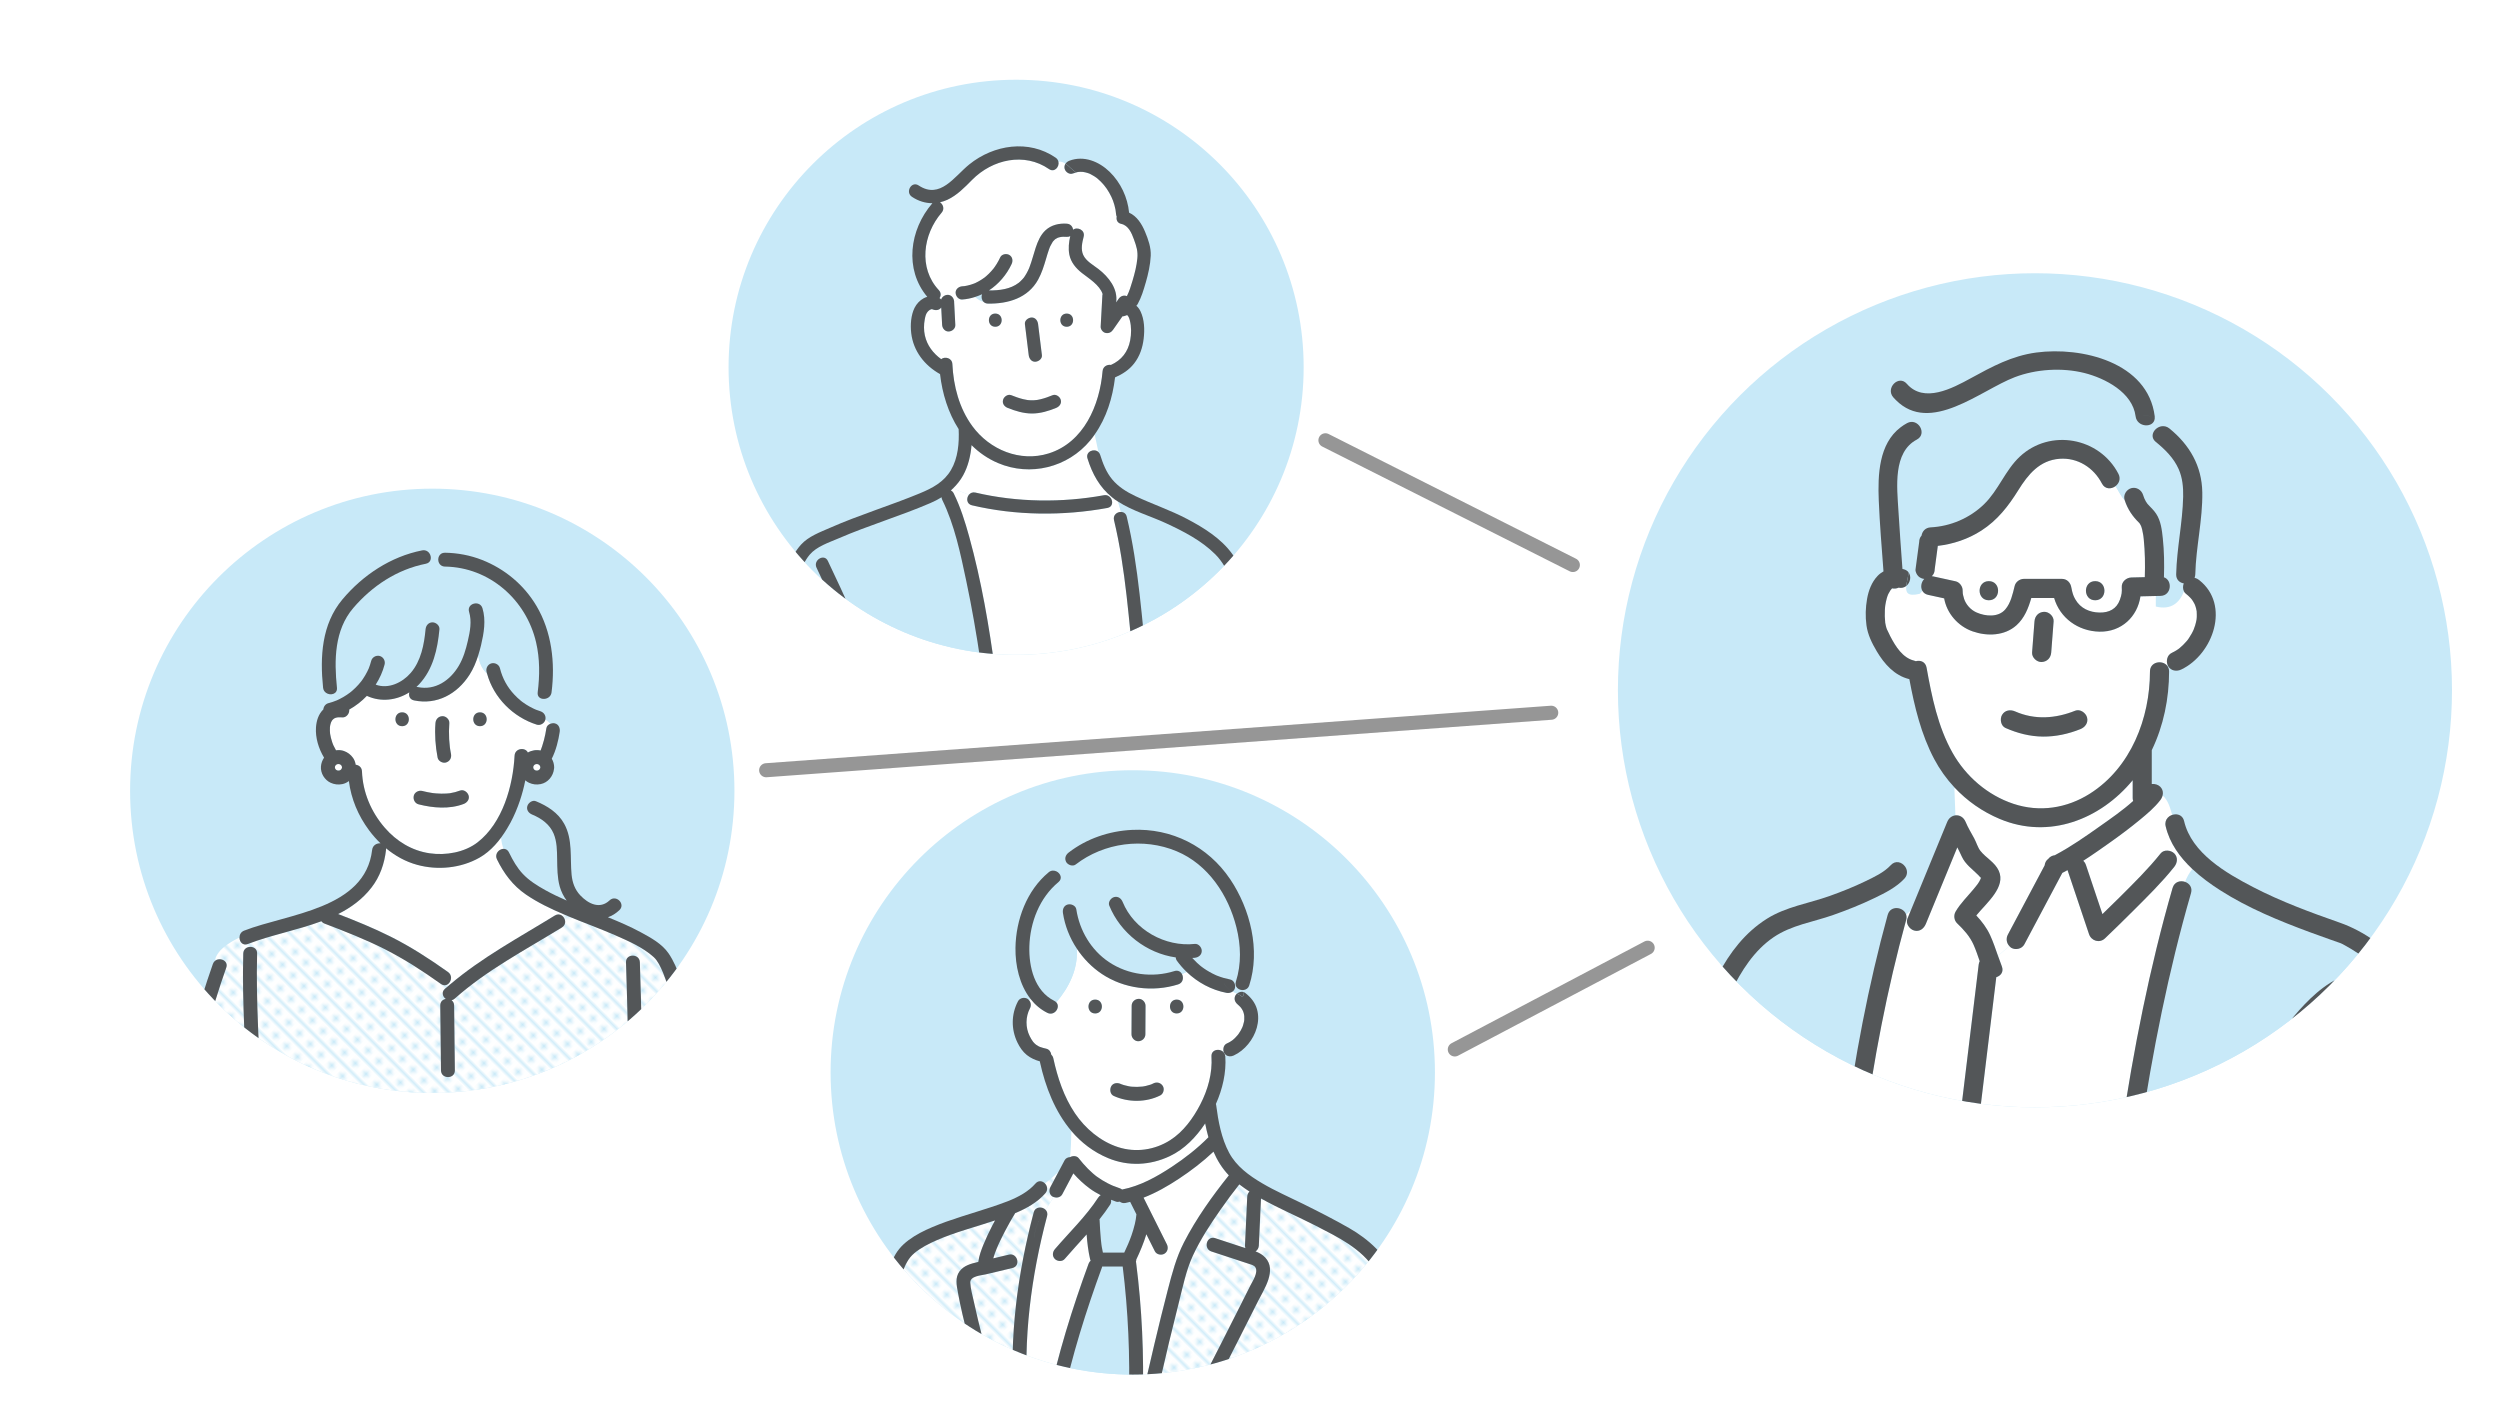 <?xml version="1.0" encoding="UTF-8"?><svg id="_レイヤー_1" xmlns="http://www.w3.org/2000/svg" xmlns:xlink="http://www.w3.org/1999/xlink" viewBox="0 0 1600 900"><defs><style>.cls-1{fill:#535658;}.cls-1,.cls-2,.cls-3,.cls-4,.cls-5,.cls-6,.cls-7{stroke-width:0px;}.cls-8{clip-path:url(#clippath);}.cls-2,.cls-9{fill:none;}.cls-3{fill:#c8e9f8;}.cls-4{fill:url(#_新規パターン_24);}.cls-10{clip-path:url(#clippath-1);}.cls-11{clip-path:url(#clippath-3);}.cls-12{clip-path:url(#clippath-2);}.cls-5{fill:url(#_新規パターン_24-3);}.cls-6{fill:url(#_新規パターン_24-2);}.cls-9{stroke:#969696;stroke-linecap:round;stroke-linejoin:round;stroke-width:9px;}.cls-7{fill:#fff;}</style><clipPath id="clippath"><circle class="cls-2" cx="650.31" cy="235.06" r="184.03"/></clipPath><clipPath id="clippath-1"><circle class="cls-2" cx="1302.37" cy="441.78" r="266.91" transform="translate(69.07 1050.31) rotate(-45)"/></clipPath><clipPath id="clippath-2"><circle class="cls-2" cx="276.65" cy="506.13" r="193.39"/></clipPath><pattern id="_新規パターン_24" x="0" y="0" width="4.98" height="5.18" patternTransform="translate(-13095.31 9935.8) rotate(45) scale(1.94)" patternUnits="userSpaceOnUse" viewBox="0 0 4.98 5.18"><rect class="cls-2" x="0" width="4.98" height="5.18"/><rect class="cls-7" x="0" y="0" width="4.98" height="5.18"/><circle class="cls-3" cx="2.49" cy="2.59" r="1.06"/></pattern><clipPath id="clippath-3"><circle class="cls-2" cx="724.97" cy="686.34" r="193.39"/></clipPath><pattern id="_新規パターン_24-2" patternTransform="translate(-13092.65 9938.49) rotate(45) scale(1.94)" xlink:href="#_新規パターン_24"/><pattern id="_新規パターン_24-3" patternTransform="translate(-13092.65 9938.49) rotate(45) scale(1.94)" xlink:href="#_新規パターン_24"/></defs><g class="cls-8"><circle class="cls-3" cx="650.31" cy="235.06" r="184.03"/><path class="cls-3" d="M721.3,201.72s0,0,.01,0c-.19-.03-.28-.03-.01,0Z"/><path class="cls-3" d="M721.45,201.7s.01.02.02.03c0,0,0,0,0,0,0,0-.02-.03-.03-.03Z"/><path class="cls-3" d="M721.47,201.74c-.05,0-.11-.02-.13-.03,0,0-.01,0-.02,0,.03,0,.07.01.1.02.02,0,.03,0,.05,0,0,0,0,0,0,0Z"/><polygon class="cls-3" points="721.48 201.74 721.47 201.74 721.47 201.75 721.48 201.75 721.48 201.74"/><path class="cls-3" d="M721.55,201.75s-.05,0-.08-.01c0,0,0,0,0,0,.03,0,.04,0,.08,0Z"/><path class="cls-3" d="M721.48,201.75s.06.09.12.15c0-.03-.02-.08-.03-.13-.03,0-.06-.01-.09-.02Z"/><path class="cls-3" d="M628.5,429.97c-.31-2.23-.63-4.45-.96-6.68-2.56-17.28-5.53-34.52-9.15-51.61-3.68-17.32-7.42-35.67-15.3-51.66-.3-.6-.44-1.2-.47-1.77-2.24,1.37-4.6,2.6-7.07,3.67-19.33,8.33-39.58,14.28-58.89,22.65-6.25,2.71-13.94,5.12-18.42,10.4-3.16,3.72-5.19,8.46-6.8,13.03-4.23,12.06-6.16,24.93-7.76,37.57-1.01,8.02-1.41,16.39-2.96,24.4-.14.75-.33,1.48-.49,2.22h49.3c-1.19-.3-2.29-1.04-2.91-2.22-.25-.48-.42-1.03-.48-1.66-2.16-23.34-13.96-44.12-23.57-65.01-2.26-4.91,5.02-9.19,7.29-4.26,10.3,22.38,22.41,44.3,24.72,69.28.06.63-.01,1.18-.17,1.66-.39,1.19-1.35,1.93-2.48,2.22h76.88c-.04-.29-.08-.59-.12-.88-.06-.45-.13-.89-.19-1.34Z"/><path class="cls-3" d="M628.52,188.37c-1.46.69-2.97,1.26-4.51,1.75,1.84,1.44,3.5,2.73,5.41,3.04-1.2-1.24-1.51-3.21-.9-4.8Z"/><path class="cls-7" d="M671.38,108.21c-15.79-10.9-36.24-6.25-49.23,6.9-4.75,4.81-9.65,9.89-15.87,12.77-1.55.72-3.11,1.21-4.67,1.57,1.97,1.33,3.07,4.3,1.04,6.65-11.97,13.86-14.98,35.47-1.79,49.59,1.55,1.65,1.4,3.65.45,5.14.42.22.77.51,1.05.88.52-1.72,2.26-2.93,4.05-3.01,2.36-.11,4.11,2.02,4.22,4.22,0,.15.01.29.02.44.9-.78,1.91-1.51,3.03-2.2-1.22-.77-2.02-2.22-2.08-3.65-.11-2.39,2.02-4.07,4.22-4.22.39-.03.78-.06,1.16-.09.11,0,.18-.01.24-.02.06-.01.09-.02.18-.03.64-.11,1.27-.22,1.91-.37,1.39-.32,2.76-.74,4.09-1.25.05-.02.41-.17.59-.24.18-.09.51-.24.56-.26.65-.31,1.3-.64,1.93-1,1.22-.68,2.38-1.46,3.52-2.27.1-.07.16-.11.21-.15.05-.05.11-.09.21-.18.26-.22.52-.43.78-.65.57-.49,1.12-1,1.65-1.52,1.04-1.02,2-2.1,2.92-3.22.11-.14.09-.11.07-.07.02-.03.07-.1.17-.23.25-.34.5-.68.74-1.03.41-.58.79-1.18,1.17-1.78.83-1.36,1.57-2.76,2.25-4.2.97-2.08,3.95-2.58,5.78-1.51,2.1,1.23,2.48,3.71,1.51,5.78-3.21,6.9-8.29,12.84-14.55,16.93,6.87.07,13.72-.81,19.06-4.87.14-.12.44-.37.51-.43.24-.22.48-.43.72-.66.42-.4.82-.81,1.2-1.23,1-1.11.8-.87,1.62-2.11.67-1.03,1.28-2.1,1.82-3.21.22-.44.42-.89.62-1.33.03-.07.04-.1.07-.14,0-.01,0-.01.01-.03.12-.28.23-.57.34-.85,1.58-4.09,2.59-8.37,3.98-12.52,1.35-4.04,3.09-8.19,6.29-11.13,3.72-3.42,8.69-4.54,13.63-4.21,2.44.16,3.77,1.98,4.01,3.88,2.71-2.1,7.86.18,6.76,4.45-.95,3.71-1.96,8.04-.27,11.7,1.85,3.99,6.36,6.39,9.7,8.97,6.65,5.13,12.57,12.67,11.38,21.37.53-.76,1.06-1.52,1.59-2.28,1.25-1.79,3.28-2.52,5.28-1.72,1.52-2.98,2.58-6.41,3.62-9.93,1.36-4.62,2.61-9.39,3.06-14.2.43-4.64-.5-7.54-2.19-12.22-1.45-4-3.52-8.91-8.1-9.88-2.55-.54-3.34-2.69-2.91-4.66-.23-.52-.38-1.09-.43-1.68-.14-1.87-.43-3.56-1.05-5.75-.56-2-1.16-3.61-1.93-5.22-1.83-3.81-3.92-6.9-6.75-9.73-.69-.7-1.42-1.36-2.17-1.99-.23-.19-.46-.38-.69-.56.21.17.2.17-.03,0-.41-.3-.83-.59-1.26-.86-.78-.5-1.59-.96-2.42-1.37-1.01-.5-.74-.39-1.89-.76-.84-.27-1.71-.47-2.58-.63-.2-.02-.64-.08-.69-.08-.41-.03-.81-.04-1.22-.04-.47,0-.94.03-1.41.08-.14.03-.62.09-.73.12-.25.05-.48.16-.73.22.27.17.54.33.82.47-.28-.14-.55-.31-.82-.47-.72.19-1.44.38-2.13.65-2.14.83-4.63-.92-5.19-2.95-.34-1.26-.08-2.41.56-3.34-1.35-.93-2.82-1.5-4.57-1.36.83,3.3-2.5,7.24-6,4.82Z"/><path class="cls-7" d="M611.41,207.94c.12,2.36-2.03,4.12-4.22,4.22-2.36.11-4.11-2.02-4.22-4.22-.03-.63-.07-1.26-.1-1.89-.16-3.08-.32-6.15-.48-9.23-1.3,1.8-3.56,2.02-5.53,1.17-1.15-.49-2.64.89-3.27,1.67-1.11,1.36-1.41,3.09-1.74,4.77-.65,3.39-.65,7.03.08,10.3,1.43,6.41,5.32,11.41,10.45,15.13,2.32-1.89,6.95-.84,7.15,3.15.68,14.09,4.35,28.22,12.78,39.73,11.12,15.17,30.56,23.15,48.8,17.47,22.55-7.02,32.71-30.89,34.55-52.68.26-3.04,3.06-4.37,5.37-3.98,6.74-3.03,10.92-8.36,12.3-15.73.77-4.09.84-8.69-.21-12.71-.23-.88-.5-1.67-.71-2.07-.15-.29-.33-.58-.51-.86-.03,0-.18-.16-.31-.3.01.07,0,.06-.13-.15-.02,0-.04,0-.06-.01-.04,0-.08-.01-.11-.01-.05.02-.11.04-.2.06-.12.03-1.05.4-.75.26-.64.31-1.32.43-1.99.46-2.02,2.89-4.04,5.78-6.05,8.66-1.12,1.6-2.83,2.38-4.77,1.94-1.73-.39-3.2-2.3-3.1-4.07.05-.85.09-1.69.14-2.54.32-5.87.64-11.74.96-17.61.01-.24.11-.43.15-.66-1.82-5.77-9.01-10.12-13.23-13.45-3.84-3.03-7.11-6.87-8.07-11.8-.77-3.96-.29-7.94.58-11.83-.59.33-1.32.53-2.2.47-.81-.05-1.62-.09-2.43-.06-.26,0-1.22.13-1.33.12-.44.08-.88.17-1.32.3-.28.08-.56.18-.83.28,0,0,0,0-.01,0-.47.25-.92.52-1.38.79-.03.02-.04.02-.06.03-.14.12-.28.23-.41.36-.33.33-.65.67-.98,1.02-.03.03-.03.03-.05.05-.11.16-.22.31-.32.46-.54.84-1.01,1.71-1.45,2.61-.09.18-.17.38-.26.56t0,0s0,0,0,0c-.18.45-.35.9-.52,1.36-.74,2.04-1.34,4.12-1.95,6.2-1.33,4.53-2.75,9.1-5.04,13.26-6.54,11.88-19.3,15.6-32.15,15.38-1.24-.02-2.19-.49-2.86-1.18-1.91-.31-3.58-1.6-5.41-3.04-2.63.84-5.36,1.42-8.19,1.61-.8.05-1.52-.18-2.14-.58-1.13.69-2.13,1.42-3.03,2.2.03.48.05.97.08,1.45.23,4.38.45,8.75.68,13.13ZM682.7,200.68c5.44,0,5.43,8.44,0,8.44s-5.43-8.44,0-8.44ZM660.16,203.2c2.47-.11,3.95,2.04,4.22,4.22.81,6.62,1.63,13.24,2.44,19.86.29,2.35-2.17,4.13-4.22,4.22-2.47.11-3.95-2.04-4.22-4.22-.81-6.62-1.63-13.24-2.44-19.86-.29-2.35,2.17-4.13,4.22-4.22ZM641.96,255.87c.56-2.02,3.07-3.79,5.19-2.95,2.5,1,5.04,1.92,7.65,2.56.93.23,1.88.42,2.83.56.18.01,1.02.1,1.13.1.55.04,1.1.06,1.65.06,1.05,0,2.11-.06,3.16-.2.21-.04.63-.11.72-.12.58-.11,1.16-.23,1.73-.37,2.62-.64,5.15-1.57,7.65-2.58,2.12-.87,4.64.95,5.19,2.95.66,2.38-.84,4.33-2.95,5.19-4.93,2.01-10.12,3.59-15.5,3.58-5.38-.01-10.56-1.6-15.51-3.58-2.13-.85-3.61-2.79-2.95-5.19ZM636.98,200.68c5.44,0,5.43,8.44,0,8.44s-5.43-8.44,0-8.44Z"/><path class="cls-7" d="M726.09,429.97c-3.68-32.38-5.49-65.35-13.13-97.1-.78-3.23,1.95-5.31,4.49-5.24l-1.89-6.61c-.64-.41-1.3-.8-1.92-1.25-.65-.46-1.23-.97-1.84-1.45-.18.45-.45.6-.8.59,1.44,2.23,1.05,5.57-2.25,6.17-28.35,5.17-58.61,4.93-86.71-1.7-3.47-.82-3.68-4.6-1.93-6.75-3.55-1.24-6.89-2.74-10.13-4.1-.48.46-.95.93-1.44,1.37.73.32,1.38.91,1.84,1.86,4.33,8.78,7.29,18.22,9.89,27.64,7.81,28.26,12.83,57.49,16.68,86.57.1.74.2,1.48.3,2.22h89.09c-.08-.74-.16-1.48-.25-2.22Z"/><path class="cls-7" d="M624.29,315.25c26.55,6.26,55.41,6.58,82.22,1.7,2.03-.37,3.61.59,4.5,1.97.34.01.61-.14.8-.59-8.04-6.43-12.75-15.05-15.81-24.94-1.37-4.42,4.27-6.66,7-4.09l-2.41-11.15c-.89,1.27-1.81,2.52-2.81,3.73-14.36,17.35-38.39,23.31-59.1,14.46-6.55-2.8-12.14-6.73-16.87-11.44-.58,6.75-2.16,13.47-5.37,19.31-1.76,3.2-3.96,5.93-6.44,8.34,3.24,1.36,6.58,2.85,10.13,4.1.92-1.13,2.36-1.82,4.18-1.39Z"/><path class="cls-3" d="M800.98,429.97c-2.78-13.82-4.7-27.82-8.06-41.53-2.86-11.72-6.37-24.91-15.14-33.69-8.79-8.8-20.44-14.76-31.61-19.93-10.07-4.66-21.25-7.76-30.62-13.81l1.89,6.61c1.62.04,3.16.94,3.65,3,7.81,32.47,9.66,66.22,13.43,99.34.08.74.16,1.48.25,2.22h66.66c-.15-.74-.31-1.48-.46-2.22Z"/><path class="cls-1" d="M554.4,429.97c.16-.48.23-1.03.17-1.66-2.31-24.98-14.43-46.89-24.72-69.28-2.27-4.93-9.55-.65-7.29,4.26,9.62,20.9,21.41,41.67,23.57,65.01.06.63.23,1.18.48,1.66.61,1.18,1.71,1.93,2.91,2.22h2.4c1.13-.3,2.09-1.04,2.48-2.22Z"/><path class="cls-1" d="M551.92,432.2h-2.4c.8.2,1.64.2,2.4,0Z"/><path class="cls-1" d="M810.04,432.19c-.16-.74-.29-1.48-.44-2.22-2.66-12.75-4.49-25.65-7.29-38.37-2.75-12.53-6.12-26.64-13.78-37.21-7.13-9.84-18.11-16.62-28.68-22.2-10.79-5.7-22.3-9.51-33.28-14.72-5.55-2.63-10.83-5.91-14.79-10.69-3.76-4.53-5.93-10.09-7.65-15.64-.24-.79-.65-1.38-1.14-1.84l1.95,9.01-1.95-9.01c-2.73-2.57-8.37-.33-7,4.09,3.06,9.89,7.77,18.51,15.81,24.94.16-.4.25-1.03.25-2.03,0,1-.09,1.63-.25,2.03.61.49,1.19.99,1.84,1.45.62.44,1.28.83,1.92,1.25l-1.62-5.68,1.62,5.68c9.37,6.05,20.55,9.15,30.62,13.81,11.17,5.17,22.82,11.13,31.61,19.93,8.77,8.78,12.27,21.97,15.14,33.69,3.35,13.71,5.28,27.7,8.06,41.53.15.74.31,1.48.46,2.22h8.6s0,0,0,0Z"/><path class="cls-1" d="M734.53,429.97c-3.77-33.12-5.62-66.87-13.43-99.34-.49-2.06-2.03-2.96-3.65-3l4.2,14.7-4.2-14.7c-2.53-.06-5.26,2.02-4.49,5.24,7.63,31.75,9.45,64.72,13.13,97.1.08.74.16,1.48.25,2.22h8.44c-.08-.74-.16-1.48-.25-2.22Z"/><path class="cls-1" d="M733.27,180.9c1.59-5.57,2.93-11.38,3.2-17.18.25-5.34-1.61-10.53-3.64-15.4-2.09-5.02-5.21-9.98-10.21-12.22-.93-9.76-5.4-19.26-12.43-26.12-6.77-6.59-16.58-10.68-25.85-7.09-.99.38-1.83,1.04-2.39,1.85,2.3,1.58,4.28,4.1,6.77,5.64.25-.06.48-.17.73-.22.11-.02.59-.09.73-.12.47-.04.94-.08,1.41-.08.41,0,.81.01,1.22.04.04,0,.49.06.69.08.87.15,1.74.35,2.58.63,1.15.37.88.26,1.89.76.83.41,1.64.87,2.42,1.37.43.28.85.57,1.26.86.23.17.24.17.03,0,.23.18.47.37.69.56.75.63,1.48,1.3,2.17,1.99,2.83,2.83,4.92,5.92,6.75,9.73.77,1.61,1.37,3.23,1.93,5.22.62,2.19.92,3.88,1.05,5.75.04.59.19,1.16.43,1.68-.44,1.97.36,4.12,2.91,4.66,4.58.97,6.65,5.87,8.1,9.88,1.69,4.68,2.62,7.57,2.19,12.22-.45,4.8-1.69,9.58-3.06,14.2-1.04,3.52-2.1,6.95-3.62,9.93-2-.8-4.03-.07-5.28,1.72-.53.76-1.06,1.52-1.59,2.28,1.19-8.7-4.73-16.24-11.38-21.37-3.34-2.58-7.86-4.98-9.7-8.97-1.69-3.66-.68-7.99.27-11.7,1.1-4.27-4.05-6.55-6.76-4.45-.24-1.91-1.57-3.72-4.01-3.88-4.94-.33-9.92.79-13.63,4.21-3.2,2.94-4.94,7.1-6.29,11.13-1.39,4.15-2.4,8.43-3.98,12.52-.11.29-.22.57-.34.85,0,.02,0,.02-.01.03-.02.05-.04.08-.07.14-.2.45-.41.89-.62,1.33-.54,1.1-1.15,2.18-1.82,3.21-.81,1.24-.62,1-1.62,2.11-.38.43-.78.84-1.2,1.23-.23.22-.48.44-.72.66-.07.06-.37.31-.51.43-5.34,4.06-12.18,4.93-19.06,4.87,6.25-4.09,11.33-10.03,14.55-16.93.96-2.07.58-4.55-1.51-5.78-1.83-1.07-4.81-.56-5.78,1.51-.67,1.44-1.41,2.85-2.25,4.2-.37.61-.76,1.2-1.17,1.78-.24.35-.49.69-.74,1.03-.1.14-.15.2-.17.23.02-.03.04-.06-.07.07-.92,1.12-1.88,2.21-2.92,3.22-.54.52-1.09,1.03-1.65,1.52-.26.22-.52.43-.78.65-.1.08-.16.13-.21.18-.06.04-.11.08-.21.15-1.14.82-2.3,1.59-3.52,2.27-.63.35-1.27.69-1.93,1-.05.02-.38.17-.56.26-.18.07-.54.22-.59.24-1.33.51-2.7.93-4.09,1.25-.63.14-1.27.26-1.91.37-.09.01-.12.02-.18.03-.06,0-.13,0-.24.02-.39.03-.77.07-1.16.09-2.2.15-4.33,1.84-4.22,4.22.06,1.43.87,2.87,2.08,3.65.83-.51,1.7-1.01,2.69-1.5-.99.49-1.86.99-2.69,1.5.62.4,1.34.63,2.14.58,2.83-.19,5.56-.77,8.19-1.61-1.44-1.13-2.98-2.35-4.83-3.28,1.85.92,3.39,2.15,4.83,3.28,1.54-.5,3.06-1.06,4.51-1.75-.61,1.58-.3,3.56.9,4.8,1.16.19,2.4.02,3.83-.69-1.43.71-2.67.88-3.83.69.67.69,1.62,1.16,2.86,1.18,12.85.22,25.61-3.5,32.15-15.38,2.29-4.16,3.7-8.73,5.04-13.26.61-2.08,1.21-4.16,1.95-6.2.17-.45.34-.91.52-1.36,0,0,0,0,0,0t0,0c.09-.19.17-.38.26-.56.44-.9.91-1.76,1.45-2.61.1-.16.22-.31.32-.46.02-.02.03-.03.05-.05.32-.34.64-.68.98-1.02.13-.13.28-.24.41-.36.02-.01.03-.01.06-.03.46-.28.91-.54,1.38-.79,0,0,0,0,.01,0,.28-.1.55-.19.83-.28.43-.13.87-.21,1.32-.3.11,0,1.07-.11,1.33-.12.81-.03,1.62,0,2.43.06.88.06,1.6-.13,2.2-.47-.88,3.89-1.35,7.87-.58,11.83.96,4.93,4.22,8.77,8.07,11.8,4.22,3.33,11.41,7.69,13.23,13.45-.04.22-.14.42-.15.66-.32,5.87-.64,11.74-.96,17.61-.05.85-.09,1.69-.14,2.54-.1,1.77,1.37,3.68,3.1,4.07,1.94.44,3.65-.34,4.77-1.94,2.02-2.89,4.04-5.78,6.05-8.66.67-.03,1.35-.15,1.99-.46-.3.14.63-.22.75-.26.09-.03.15-.05.2-.06-.27-.04-.18-.03.01,0,0,0,.01,0,.02,0,.03,0,.08.02.13.03,0-.01-.01-.02-.02-.03,0,0,.02.03.03.03.03,0,.04,0,.08.01-.03,0-.05,0-.08,0,0,0,0,0,0,0,.03,0,.06.01.09.02,0,.05.02.09.03.13.13.15.28.3.31.3.18.28.36.57.51.86.21.39.48,1.19.71,2.07,1.05,4.01.97,8.62.21,12.71-1.39,7.37-5.56,12.7-12.3,15.73-2.31-.39-5.12.94-5.37,3.98-1.85,21.79-12.01,45.66-34.55,52.68-18.24,5.68-37.68-2.29-48.8-17.47-8.43-11.51-12.09-25.64-12.78-39.73-.19-3.99-4.83-5.04-7.15-3.15-5.12-3.72-9.02-8.72-10.45-15.13-.73-3.27-.73-6.92-.08-10.3.32-1.68.63-3.4,1.74-4.77.64-.78,2.13-2.16,3.27-1.67,1.97.85,4.23.63,5.53-1.17.16,3.08.32,6.15.48,9.23.03.63.07,1.26.1,1.89.11,2.2,1.86,4.33,4.22,4.22,2.19-.1,4.34-1.86,4.22-4.22-.23-4.38-.45-8.76-.68-13.13-.03-.48-.05-.97-.08-1.45-2.22,1.93-3.89,4.25-5.54,7.56,1.65-3.3,3.32-5.62,5.54-7.56,0-.15-.02-.29-.02-.44-.11-2.2-1.86-4.33-4.22-4.22-1.79.08-3.54,1.28-4.05,3.01-.27-.37-.63-.66-1.05-.88.95-1.49,1.1-3.48-.45-5.14-13.2-14.12-10.18-35.72,1.79-49.59,2.03-2.35.93-5.31-1.04-6.65,1.56-.36,3.12-.86,4.67-1.57,6.23-2.89,11.12-7.96,15.87-12.77,12.99-13.15,33.44-17.8,49.23-6.9,3.5,2.42,6.83-1.52,6-4.82-1.38.11-2.92.64-4.73,1.85,1.81-1.21,3.35-1.74,4.73-1.85-.23-.92-.77-1.8-1.74-2.47-17.13-11.82-39.61-8.37-55.32,4.33-9.56,7.73-18.65,22.56-32.39,13.43-4.54-3.02-8.77,4.29-4.26,7.29,4.11,2.74,8.57,4.1,13.1,4.07-.03.03-.07.06-.1.09-14.57,16.88-18.02,42.22-3.21,59.84-.75.21-1.49.49-2.23.88-2.51,1.34-4.64,3.62-5.9,6.16-2.35,4.74-2.76,10.96-2.15,16.15,1.34,11.51,8.49,20.69,18.46,26.27,1.42,12.45,5.24,24.83,11.9,35.2h0c.42,8.78-.36,18.46-4.91,26.19-4.54,7.72-11.87,11.56-19.89,14.89-18.98,7.87-38.71,13.8-57.52,22.09-6.41,2.82-13.75,5.45-18.58,10.79-3.63,4.01-6.07,8.84-8.08,13.82-4.69,11.62-6.75,24.27-8.46,36.61-1.41,10.2-1.73,20.91-4,30.95-.17.74-.32,1.49-.51,2.22,0,0,0,0,0,0h8.64c.16-.74.35-1.48.49-2.22,1.54-8.01,1.94-16.38,2.96-24.4,1.6-12.64,3.53-25.51,7.76-37.57,1.6-4.57,3.64-9.31,6.8-13.03,4.49-5.28,12.17-7.7,18.42-10.4,19.31-8.37,39.57-14.31,58.89-22.65,2.48-1.07,4.84-2.29,7.07-3.67.03.57.17,1.16.47,1.77,7.88,15.99,11.62,34.34,15.3,51.66,3.63,17.09,6.59,34.33,9.15,51.61.33,2.22.65,4.45.96,6.68.06.45.13.89.19,1.34.04.29.08.59.12.88h8.44c-.1-.74-.2-1.48-.3-2.22-3.85-29.08-8.87-58.31-16.68-86.57-2.6-9.42-5.56-18.85-9.89-27.64-.47-.94-1.12-1.54-1.84-1.86.5-.44.97-.91,1.44-1.37-1.63-.68-3.25-1.34-4.87-1.88,1.61.54,3.23,1.19,4.87,1.88,2.48-2.41,4.68-5.14,6.44-8.34,3.22-5.84,4.8-12.56,5.37-19.31,4.74,4.71,10.33,8.64,16.87,11.44,20.71,8.85,44.74,2.89,59.1-14.46,1-1.21,1.92-2.47,2.81-3.73l-.78-3.62.78,3.62c7.6-10.77,11.51-23.53,13.08-36.6,4.68-2.03,8.96-4.77,12.15-8.85,3.65-4.66,5.49-10.16,6.17-16,.67-5.76.49-12.19-2.07-17.5-.7-1.45-1.6-2.61-2.64-3.51.31-.29.61-.63.86-1.07,2.36-4.22,3.82-9.08,5.14-13.7Z"/><path class="cls-1" d="M681.39,108.09c.56,2.03,3.06,3.78,5.19,2.95.7-.27,1.41-.46,2.13-.65-2.49-1.54-4.47-4.06-6.77-5.64-.64.93-.9,2.08-.56,3.34Z"/><path class="cls-1" d="M706.42,319.11c1.75-1.75,3.51-.23,4.58-.19-.89-1.38-2.47-2.34-4.5-1.97-26.81,4.89-55.67,4.57-82.22-1.7-1.82-.43-3.26.26-4.18,1.39,4.02,1.41,8.31,2.47,13.15,2.47-4.83,0-9.13-1.06-13.15-2.47-1.75,2.15-1.54,5.93,1.93,6.75,28.1,6.63,58.35,6.87,86.71,1.7,3.3-.6,3.69-3.94,2.25-6.17-1.07-.04-2.83-1.56-4.58.19Z"/><path class="cls-1" d="M682.7,209.13c5.43,0,5.44-8.44,0-8.44s-5.44,8.44,0,8.44Z"/><path class="cls-1" d="M636.98,200.68c-5.43,0-5.44,8.44,0,8.44s5.44-8.44,0-8.44Z"/><path class="cls-1" d="M647.16,252.92c-2.12-.85-4.64.92-5.19,2.95-.66,2.4.82,4.34,2.95,5.19,4.95,1.98,10.13,3.56,15.51,3.58,5.38.01,10.57-1.57,15.5-3.58,2.11-.86,3.6-2.81,2.95-5.19-.55-2-3.07-3.81-5.19-2.95-2.49,1.02-5.03,1.95-7.65,2.58-.57.14-1.15.26-1.73.37-.09.02-.51.09-.72.12-1.04.14-2.1.2-3.16.2-.55,0-1.1-.02-1.65-.06-.11,0-.95-.09-1.13-.1-.95-.14-1.9-.33-2.83-.56-2.62-.64-5.15-1.56-7.65-2.56Z"/><path class="cls-1" d="M721.47,201.75c.12.21.14.22.13.15-.05-.06-.09-.11-.12-.15,0,0,0,0,0,0Z"/><path class="cls-1" d="M721.3,201.72s.07,0,.11.01c-.04,0-.07-.01-.1-.02,0,0,0,0-.01,0Z"/><path class="cls-1" d="M721.42,201.73s.04,0,.06.01c0,0,0,0,0,0-.02,0-.03,0-.05,0Z"/><polygon class="cls-1" points="721.48 201.74 721.48 201.74 721.47 201.74 721.47 201.74 721.48 201.74"/><path class="cls-1" d="M662.6,231.51c2.06-.09,4.51-1.87,4.22-4.22-.81-6.62-1.63-13.24-2.44-19.86-.27-2.18-1.75-4.33-4.22-4.22-2.06.09-4.51,1.87-4.22,4.22.81,6.62,1.63,13.24,2.44,19.86.27,2.18,1.75,4.33,4.22,4.22Z"/></g><g class="cls-10"><circle class="cls-3" cx="1302.37" cy="441.78" r="266.91"/><path class="cls-3" d="M1267.79,561.86c.32-1.1-.28-.58,0,0h0Z"/><path class="cls-7" d="M1258,526.06c1.52,3.67,3.6,7,5.48,10.49,1.37,2.53,2.31,5.88,3.93,7.95,3.62,4.61,9.32,7.29,11.82,12.84,4.66,10.35-7.65,20.3-14.41,28.56,3.54,3.78,6.7,7.91,8.87,12.66,1.96,4.3,3.48,8.79,5.04,13.25,2.44-2.27,4.88-4.36,7.32-6.24-1.9-1.92-2.36-4.89-1.05-7.35,1.06-1.99,2.11-3.98,3.17-5.97,6.8-12.8,13.6-25.59,20.4-38.39.17-1.67.96-3.24,2.33-4.19.99-1.34,2.53-2.13,4.17-2.31,10.05-5.32,19.57-11.97,28.79-18.49,7.08-5.01,14.7-10.23,21.37-16.24-.19-.58-.32-1.18-.32-1.8v-11.48c-20.56,24.93-53.33,38.07-84.98,24.83-11.14-4.66-21.04-11.59-29.14-20.27l.67,17.91c2.56-.28,5.24,1.09,6.54,4.23Z"/><path class="cls-3" d="M1402.25,571.56c-14.5,50.19-24.6,101.31-32.38,152.93-.16,1.08-.33,2.15-.5,3.23h180.89c-.03-1.08-.06-2.15-.08-3.23-.59-22.94-3.4-45.45-9.28-67.69-1.52-5.77-2.87-11.57-4.37-17.34-2.29-8.84-10.22-15.93-16.94-21.56-6.23-5.22-13.06-9.76-20.22-13.61-.19-.1-1.06-.49-1.35-.63-.54-.2-1.08-.38-1.62-.57-1.65-.58-3.31-1.16-4.96-1.74-4.38-1.54-8.75-3.11-13.1-4.72-19.74-7.31-39.56-15.43-57.35-26.8-6.16-3.93-12.38-8.45-17.9-13.64-2.01,2.46-3.51,5.25-4.69,8.22,2.75.95,4.89,3.55,3.84,7.16ZM1432.38,707.81c11.54-22.93,24.58-46.18,42.43-64.88,9.88-10.34,22.18-19.87,36.9-21.13,7.86-.68,7.79,11.58,0,12.24-.36.03-.54.04-.65.05-.05.01-.09.02-.19.04-.67.12-1.35.25-2.01.41-1.23.29-2.43.65-3.62,1.08-1.9.68-4.13,1.78-6.7,3.34-6.13,3.72-11.35,8.6-16.33,13.97-16.45,17.75-28.46,39.59-39.27,61.07-3.55,7.05-14.1.84-10.57-6.18Z"/><path class="cls-7" d="M1345.22,309.45c-5.25-10.16-15.53-16.71-27.15-15.83-12.72.96-20.09,10-26.36,20.08-6.38,10.27-13.39,19.29-23.69,25.9-8.41,5.4-17.96,8.61-27.83,9.76-.67,5.03-1.34,10.05-2.01,15.08,0,1.11-.28,2.13-.84,3.09-.32.41-.64.83-.96,1.24,0,0-.02.01-.02.02.28.03.56.04.86.1,4.79,1.05,9.58,2.1,14.37,3.15,2.56.56,4.56,3.35,4.49,5.9-.02.62.03,1.26.09,1.88.06.38.12.76.21,1.13.21.8.38,1.61.65,2.39,1.17,3.45,4.04,6.9,7.88,8.61,5.76,2.57,14,3.31,18.47-1.93,3.53-4.14,4.74-9.91,6.01-15.05.64-2.6,3.28-4.49,5.9-4.49h24.33c3.33,0,5.55,2.51,6.03,5.55,0,.02,0,.02.02.07.14.71.26,1.41.44,2.12.55,2.25,1,3.47,2.1,5.39,3.25,5.71,9.05,8.3,15.51,8.43,6.13.12,10.91-2.32,13-8.19,1.21-3.4,1.37-4.82,1.2-8.14-.17-3.38,2.94-6.05,6.12-6.12,2.88-.07,5.76-.14,8.63-.21,0-.05-.01-.09,0-.14.25-8.01.14-16.11-.67-24.09-.05-.54-.12-1.07-.18-1.61-.03-.2-.11-.86-.14-1.03-.19-1.18-.4-2.35-.68-3.51-.13-.51-.26-1.01-.42-1.51-.04-.13-.27-.73-.31-.87-.2-.41-.42-.81-.64-1.21-.13-.21-.27-.41-.41-.62-.03-.04-.02-.02-.06-.07-4.36-4.23-7.45-8.76-9.35-14.57-2.52-2.7-4.05-6.24-5.88-9.05-2.68,2.04-6.74,2.18-8.72-1.66ZM1272.86,384.17c-7.89,0-7.88-12.24,0-12.24s7.88,12.24,0,12.24ZM1340.92,384.17c-7.89,0-7.88-12.24,0-12.24s7.88,12.24,0,12.24Z"/><path class="cls-7" d="M1369.65,524.57c-6.12,5.05-12.48,9.81-18.95,14.4-5.68,4.03-11.47,8.12-17.42,11.94.72.66,1.33,1.51,1.71,2.64,3.52,10.49,7.05,20.99,10.57,31.48,3.64-3.54,7.3-7.06,10.89-10.65,9.08-9.07,18.38-18.17,26.39-28.22,2.07-2.6,6.52-2.13,8.66,0,2.52,2.52,2.06,6.07,0,8.66-8.01,10.05-17.31,19.15-26.39,28.22-5.91,5.9-11.87,11.75-17.91,17.51-3.45,3.29-8.76,1.68-10.23-2.7-4.58-13.65-9.17-27.31-13.75-40.96-1.11.61-2.22,1.22-3.35,1.79-.67,1.26-1.34,2.52-2,3.77-7.43,13.98-14.86,27.96-22.29,41.95-1.56,2.93-5.61,3.82-8.38,2.2-.47-.27-.78-.67-1.14-1.03-2.44,1.88-4.88,3.98-7.32,6.24.77,2.2,1.55,4.4,2.41,6.57,1.42,3.58-.68,6.15-3.53,7.02-4.01,33.03-8.02,66.06-12.02,99.08-.13,1.08-.26,2.15-.39,3.23h92.29c-.14-.71-.19-1.46-.07-2.27.05-.32.1-.64.15-.96,7.84-52.72,18.08-104.94,32.88-156.18,1.15-3.97,4.93-4.95,7.96-3.9,1.18-2.97,2.68-5.76,4.69-8.22-8.03-7.56-14.55-16.57-17.08-27.4-.85-3.67,1.4-6.28,4.17-7.21-1.3-4.45-2.53-9.32-6.12-12.5-.26,1.09-.79,2.14-1.52,3.08-3.66,4.7-8.33,8.64-12.9,12.42Z"/><path class="cls-3" d="M1226.75,281.36c-15.37,8.09-12.65,30.6-11.8,45.05.75,12.59,1.7,25.18,2.61,37.76.2.04.41.06.61.11,1.43.34,2.48,1.02,3.19,1.9-.04-1.02-.26-1.89-.86-2.49.6.6.82,1.47.86,2.49,2.09,2.57,1.27,6.8-1.38,8.87-.47,4.01.61,6.99,8.68,4.97.64-.64,1.15-1.29,1.61-1.94-1.28-2.33-.69-5.56,1.26-7.55-1.39-.1-2.87-.8-3.81-1.75-.97-.97-1.98-2.89-1.79-4.33.79-5.9,1.57-11.79,2.36-17.69,0-1.1.28-2.14.84-3.09.22-.28.43-.56.65-.84.42-2.67,2.36-5.13,5.81-5.31,12.72-.65,24.99-5.89,34.16-14.76,9.25-8.94,13.51-21.69,22.91-30.5,19.33-18.13,51.04-12.39,63.14,11.02,1.64,3.16.36,6.15-1.85,7.84,1.83,2.8,3.37,6.35,5.88,9.05-.02-.07-.06-.13-.08-.2-1.01-3.16,1.18-6.68,4.28-7.53,3.28-.9,6.52,1.13,7.53,4.28.51,1.6.96,2.81,1.79,4.22.1.17.99,1.41.91,1.37.24.28.48.56.73.83,1.72,1.86,3.55,3.55,4.96,5.68,3.03,4.59,3.68,10.42,4.26,15.75.88,8.16.99,16.47.73,24.68,0,.08-.02.14-.03.22,5.67,1.85,4.96,11.75-2.12,11.92-1.03.02-2.06.05-3.09.07v6.74c9.94,2.48,15.32-2.6,18.02-9.72-.78-1.52-.75-3.47-.13-5.1-2.63-.43-4.93-2.37-4.85-5.82.39-16.66,4.1-33.02,4.47-49.64.13-6.01-.42-12.12-2.88-17.68-3.13-7.08-8.67-12.57-14.59-17.37-4.57-3.71-.87-9.44,3.81-10.07-1.29-1.85-2.69-3.58-4.54-4.86-.7,6.23-11.35,5.65-12.25-1.52-1.92-15.27-19.51-24.37-32.81-27.71-14.18-3.56-30.93-2.52-44.58,2.71-21.89,8.38-54,36.84-76.06,14.59-6.45,6.45,2.71,10.47,3.07,17.49,1.29-.97,2.65-1.9,4.18-2.7,6.97-3.67,13.16,6.9,6.18,10.57Z"/><path class="cls-7" d="M1215.12,376.12c-1.26.59-2.76.75-4.19.45,0,0-.02,0-.02,0-.06.08-.11.16-.31.38-.12.14-.58.71-.77.93-.49.75-.94,1.52-1.33,2.33-.12.32-.46,1.12-.52,1.28-.17.52-.33,1.04-.48,1.56-.38,1.36-.65,2.74-.88,4.14-.04.34-.14,1.01-.15,1.16-.06.66-.11,1.32-.15,1.98-.08,1.39-.1,2.78-.06,4.17.04,1.31.16,2.6.27,3.9,0,.11.01.17.01.23.03.11.06.26.11.5.09.43.16.86.26,1.29.12.52.27,1.03.41,1.55.06.2.22.61.32.85.71,1.53,1.42,3.06,2.2,4.55,3.34,6.39,7.83,13.69,15.22,15.46.38.09.72.23,1.05.36,2.94-.8,6.22.32,6.91,4.18,3.33,18.59,7.23,37.79,16.59,54.41,8.5,15.11,22.4,27.15,38.96,32.67,16.77,5.59,34.23,2.89,49.07-6.56,26.14-16.63,38.3-48.14,38.34-78.11,0-6.27,7.72-7.53,10.89-3.84.13-.12.26-.25.39-.37-1.07-2.67-.21-6.35,2.52-7.65,1-.48,1.98-.99,2.93-1.58.48-.3.95-.6,1.41-.93.04-.03.58-.45.78-.59,1.65-1.37,3.15-2.88,4.56-4.5.18-.21.35-.41.52-.62.29-.39.57-.78.84-1.18.66-.97,1.28-1.98,1.85-3.01.28-.52.56-1.04.81-1.57.01-.03.32-.69.44-.94.37-.9.7-1.82.98-2.75.33-1.1.59-2.22.82-3.35.04-.2.08-.44.1-.59.05-.48.09-.96.12-1.43.06-1.12,0-2.24-.05-3.36,0-.15,0-.23,0-.31-.02-.08-.04-.14-.06-.27-.12-.54-.22-1.09-.35-1.63-.12-.45-.25-.9-.39-1.34-.04-.13-.32-.85-.42-1.11-.13-.26-.36-.73-.4-.8-.27-.51-.56-1.01-.88-1.5-.06-.1-.53-.75-.6-.88-.33-.4-.68-.8-1.03-1.18-.89-.93-1.85-1.77-2.86-2.57-.51-.41-.89-.91-1.17-1.47-2.71,7.11-8.09,12.2-18.02,9.72v-6.74c-3.26.08-6.53.16-9.79.23-1.89,12.95-12.12,22.86-26.16,22.59-13.81-.26-25.39-8.83-29.08-21.55h-14.62c-1.83,6.48-4.41,12.91-9.49,17.47-7.6,6.82-18.76,7.15-28.05,3.9-9.32-3.26-16.51-11.46-18.22-21.13-3.43-.75-6.87-1.5-10.3-2.25-1.84-.4-3.01-1.4-3.69-2.63-.46.66-.97,1.3-1.61,1.94-8.07,2.02-9.15-.96-8.68-4.97-1.25.98-2.91,1.48-4.87,1.07ZM1300.73,415.06c.45-5.79.9-11.59,1.34-17.38.27-3.43,2.59-5.96,6.12-6.12,3.13-.14,6.37,2.92,6.12,6.12-.06.83-.13,1.67-.19,2.5-.45,5.79-.9,11.59-1.34,17.38-.26,3.43-2.59,5.96-6.12,6.12-3.13.14-6.37-2.92-6.12-6.12.06-.83.13-1.67.19-2.5ZM1281.32,457.52c1.8-3.08,5.35-3.53,8.38-2.2,12.59,5.54,25.83,4.58,38.46-.48,3.09-1.24,6.73,1.36,7.53,4.28.95,3.45-1.21,6.3-4.28,7.53-7.57,3.04-15.72,4.82-23.91,4.76-8.39-.07-16.35-2.15-23.99-5.51-3.04-1.34-3.72-5.78-2.2-8.38Z"/><path class="cls-3" d="M1240.02,541.07l-20.81,13.46c1.58,2.18,1.92,5.27-.42,7.8-5.11,5.52-12.38,9.16-19.06,12.38-8.62,4.16-17.55,7.73-26.58,10.9-12.87,4.53-26.59,6.4-38.07,14.21-12.4,8.43-20.74,21.56-27.14,34.84-13.84,28.71-20.6,60.25-32.39,89.82-.43,1.08-.88,2.15-1.31,3.23h105.95c.15-1.08.29-2.15.43-3.23,6.24-46.71,14.99-93.62,27.5-139,1.75-6.34,10.23-5.12,11.78-.13.98-.83,1.98-1.66,2.95-2.52,5.72-13.92,11.44-27.84,17.17-41.77Z"/><path class="cls-7" d="M1263.13,569.01c1.59-1.91,3.42-4.06,4.39-6.39.12-.29.2-.52.26-.72-.56-.57-1.08-1.24-1.64-1.81-3.88-3.9-8.39-6.92-10.69-12.08-.86-1.94-1.82-3.83-2.79-5.7-6.71,16.31-13.41,32.63-20.12,48.94-1.25,3.04-4.03,5.28-7.53,4.28-2.9-.83-5.54-4.45-4.28-7.53.71-1.72,1.41-3.44,2.12-5.16-.97.86-1.97,1.69-2.95,2.52.31.99.37,2.12.02,3.38-12.21,44.31-20.94,90.14-27.06,135.75-.14,1.08-.29,2.15-.44,3.23h60.52c.13-1.08.26-2.15.39-3.23,4.33-35.73,8.67-71.45,13.01-107.18.1-.8.34-1.5.65-2.13-1.21-3.52-2.39-7.05-3.89-10.44-2.41-5.49-6.32-9.75-10.6-13.85-1.96-1.88-2.3-5.11-.96-7.42,3.1-5.34,7.65-9.73,11.57-14.45Z"/><path class="cls-1" d="M1312.78,417.57c.45-5.79.9-11.59,1.34-17.38.06-.83.13-1.67.19-2.5.25-3.2-2.99-6.26-6.12-6.12-3.53.16-5.86,2.69-6.12,6.12-.45,5.79-.9,11.59-1.34,17.38-.06.83-.13,1.67-.19,2.5-.25,3.2,2.99,6.26,6.12,6.12,3.53-.16,5.86-2.69,6.12-6.12Z"/><path class="cls-1" d="M1281.32,457.52c-1.52,2.6-.85,7.04,2.2,8.38,7.64,3.36,15.6,5.44,23.99,5.51,8.19.07,16.33-1.72,23.91-4.76,3.07-1.23,5.22-4.09,4.28-7.53-.8-2.91-4.44-5.51-7.53-4.28-12.64,5.07-25.87,6.02-38.46.48-3.02-1.33-6.57-.89-8.38,2.2Z"/><path class="cls-1" d="M1272.86,371.93c-7.88,0-7.89,12.24,0,12.24s7.89-12.24,0-12.24Z"/><path class="cls-1" d="M1340.92,371.93c-7.88,0-7.89,12.24,0,12.24s7.89-12.24,0-12.24Z"/><path class="cls-1" d="M1219.99,375.05c2.65-2.06,3.47-6.29,1.38-8.87.1,2.5-1.04,5.95-1.38,8.87Z"/><path class="cls-1" d="M1391.49,546.16c-2.13-2.13-6.59-2.6-8.66,0-8.01,10.05-17.31,19.15-26.39,28.22-3.59,3.59-7.25,7.1-10.89,10.65-3.52-10.49-7.05-20.98-10.57-31.48-.38-1.12-.99-1.98-1.71-2.64,5.95-3.82,11.74-7.9,17.42-11.94,6.47-4.59,12.83-9.35,18.95-14.4,4.57-3.77,9.25-7.72,12.9-12.42,2.03-2.61,2.54-6.12,0-8.66-1.29-1.29-3.45-1.96-5.41-1.72v-21.56s0-.05,0-.08c7.55-15.62,11.07-33.01,11.09-50.37,0-1.62-.53-2.89-1.35-3.84-2.4,2.25-4.79,5.47-7.19,3.07,2.4,2.4,4.79-.82,7.19-3.07-3.17-3.69-10.89-2.43-10.89,3.84-.04,29.97-12.19,61.48-38.34,78.11-14.84,9.44-32.3,12.15-49.07,6.56-16.56-5.52-30.46-17.56-38.96-32.67-9.36-16.63-13.26-35.82-16.59-54.41-.69-3.86-3.97-4.98-6.91-4.18-.33-.14-.67-.27-1.05-.36-7.39-1.77-11.87-9.07-15.22-15.46-.78-1.49-1.5-3.02-2.2-4.55-.1-.24-.26-.64-.32-.85-.14-.52-.29-1.03-.41-1.55-.1-.43-.17-.86-.26-1.29-.05-.23-.08-.39-.11-.5,0-.05,0-.11-.01-.23-.1-1.3-.23-2.59-.27-3.9-.04-1.39-.02-2.78.06-4.17.04-.66.09-1.32.15-1.98.01-.15.11-.82.15-1.16.23-1.39.5-2.78.88-4.14.15-.52.3-1.04.48-1.56.05-.16.39-.96.52-1.28.39-.81.83-1.58,1.33-2.33.19-.22.65-.79.77-.93.2-.22.25-.29.31-.38,0,0,.02,0,.02,0,1.44.29,2.93.14,4.19-.45,1.96.41,3.61-.09,4.87-1.07.34-2.92,1.48-6.36,1.38-8.87-.71-.88-1.76-1.56-3.19-1.9-.2-.05-.41-.07-.61-.11-.91-12.58-1.87-25.17-2.61-37.76-.86-14.46-3.57-36.97,11.8-45.05,6.98-3.67.79-14.24-6.18-10.57-1.53.8-2.89,1.73-4.18,2.7,0,.14.04.27.04.41,4.08-4.08,8.16,8.16,12.24,4.08-4.08,4.08-8.16-8.16-12.24-4.08,0-.14-.03-.27-.04-.41-13.98,10.55-14.66,30.45-13.99,46.91.62,15.11,1.9,30.22,3.02,45.31-1.37.75-2.65,1.71-3.8,2.92-3.77,3.96-5.79,9.4-6.71,14.71-.98,5.6-1.15,11.21-.39,16.84.82,6.07,3.52,11.48,6.63,16.73,4.7,7.93,11.35,15.49,20.66,17.72.06.01.1,0,.16.02,3.29,17.65,7.52,35.35,15.98,51.29,3.5,6.59,7.83,12.62,12.84,17.98l-.27-7.22.27,7.22c8.1,8.68,17.99,15.61,29.14,20.27,31.65,13.24,64.42.1,84.98-24.83v11.48c0,.61.13,1.21.32,1.8-6.67,6.01-14.29,11.23-21.37,16.24-9.22,6.53-18.74,13.18-28.79,18.49-1.64.18-3.18.97-4.17,2.31-1.37.95-2.16,2.53-2.33,4.19-6.8,12.8-13.6,25.59-20.4,38.39-1.06,1.99-2.11,3.98-3.17,5.97-1.3,2.46-.84,5.42,1.05,7.35,2.64-2.04,5.29-3.82,7.93-5.14-2.64,1.32-5.29,3.1-7.93,5.14.36.36.68.76,1.14,1.03,2.77,1.62,6.82.73,8.38-2.2,7.43-13.98,14.86-27.96,22.29-41.95.67-1.26,1.34-2.52,2-3.77,1.12-.58,2.24-1.18,3.35-1.79,4.58,13.65,9.17,27.31,13.75,40.96,1.47,4.38,6.78,6,10.23,2.7,6.04-5.76,12-11.61,17.91-17.51,9.08-9.07,18.38-18.17,26.39-28.22,2.06-2.58,2.52-6.14,0-8.66Z"/><path class="cls-1" d="M1407.55,371.28c-.92-.72-1.96-1.24-3.02-1.51.26-.66.44-1.39.46-2.22.41-17.54,4.77-34.93,4.48-52.45-.27-16.87-8.12-30.38-21.07-40.9-1.54-1.25-3.25-1.62-4.84-1.41,2.42,3.47,4.46,7.31,8.38,9.27-3.92-1.96-5.96-5.81-8.38-9.27-4.69.63-8.38,6.36-3.81,10.07,5.92,4.81,11.47,10.3,14.59,17.37,2.46,5.56,3.01,11.67,2.88,17.68-.37,16.62-4.08,32.98-4.47,49.64-.08,3.45,2.22,5.39,4.85,5.82-.63,1.64-.65,3.58.13,5.1,1.74-4.57,2.38-9.98,2.38-14.77,0,4.79-.64,10.2-2.38,14.77.28.56.66,1.06,1.17,1.47,1.01.8,1.98,1.64,2.86,2.57.36.38.7.77,1.03,1.18.08.13.54.78.6.88.31.49.6.98.88,1.5.04.07.27.54.4.8.09.26.37.98.42,1.11.14.44.28.89.39,1.34.14.54.24,1.09.35,1.63.03.13.04.19.06.27,0,.09,0,.16,0,.31.04,1.12.1,2.23.05,3.36-.02.48-.07.96-.12,1.43-.02.16-.06.39-.1.59-.23,1.13-.48,2.25-.82,3.35-.28.93-.61,1.85-.98,2.75-.12.25-.42.91-.44.94-.26.53-.53,1.05-.81,1.57-.57,1.03-1.19,2.04-1.85,3.01-.27.4-.55.79-.84,1.18-.17.21-.34.42-.52.62-1.41,1.62-2.91,3.13-4.56,4.5-.19.14-.74.56-.78.59-.46.32-.93.63-1.41.93-.95.58-1.93,1.1-2.93,1.58-2.73,1.3-3.59,4.98-2.52,7.65,1.55-1.38,3.11-2.2,4.66-.64-1.55-1.55-3.11-.74-4.66.64.1.25.19.5.33.73,1.79,3.06,5.38,3.62,8.38,2.2,20.47-9.71,31.61-41.39,11.57-57.2Z"/><path class="cls-1" d="M1371.53,265.74c3.23,0,5.59.86,7.49,2.19.05-.47.06-.97,0-1.52-4.36-34.66-46.8-44.67-75.8-40.79-15.61,2.09-28.37,9.03-41.99,16.49-11.77,6.44-29.91,16.12-40.87,3.52-5.18-5.96-13.81,2.73-8.66,8.66.53.62,1.08,1.17,1.63,1.72.8-.8,1.79-1.63,3.11-2.51-1.32.88-2.31,1.71-3.11,2.51,22.06,22.25,54.16-6.21,76.06-14.59,13.65-5.23,30.4-6.27,44.58-2.71,13.3,3.34,30.88,12.44,32.81,27.71.9,7.17,11.55,7.75,12.25,1.52-1.9-1.33-4.26-2.19-7.49-2.19Z"/><path class="cls-1" d="M1384.9,369.45c0-.08.03-.14.03-.22.25-8.21.14-16.51-.73-24.68-.57-5.33-1.22-11.16-4.26-15.75-1.41-2.14-3.24-3.82-4.96-5.68-.25-.27-.49-.55-.73-.83.08.05-.8-1.19-.91-1.37-.83-1.42-1.28-2.62-1.79-4.22-1.01-3.15-4.25-5.18-7.53-4.28-3.1.85-5.29,4.37-4.28,7.53.02.07.06.13.08.2,1,1.07,2.15,2.02,3.54,2.72-1.4-.7-2.54-1.65-3.54-2.72,1.9,5.81,4.99,10.34,9.35,14.57.04.05.02.03.06.07.14.2.28.41.41.62.23.4.45.8.64,1.21.04.14.27.74.31.87.16.5.29,1.01.42,1.51.28,1.16.5,2.33.68,3.51.03.17.11.84.14,1.03.06.54.13,1.07.18,1.61.81,7.98.92,16.08.67,24.09,0,.05,0,.09,0,.14-2.88.07-5.76.14-8.63.21-3.18.08-6.3,2.74-6.12,6.12.17,3.33,0,4.74-1.2,8.14-2.09,5.86-6.87,8.3-13,8.19-6.46-.12-12.26-2.71-15.51-8.43-1.09-1.92-1.54-3.14-2.1-5.39-.17-.7-.29-1.41-.44-2.12-.01-.05-.01-.06-.02-.07-.48-3.04-2.7-5.55-6.03-5.55h-24.33c-2.63,0-5.26,1.89-5.9,4.49-1.27,5.15-2.48,10.91-6.01,15.05-4.47,5.24-12.7,4.5-18.47,1.93-3.85-1.71-6.71-5.16-7.88-8.61-.27-.79-.44-1.59-.65-2.39-.1-.37-.15-.75-.21-1.13-.06-.62-.11-1.25-.09-1.88.07-2.56-1.94-5.34-4.49-5.9-4.79-1.05-9.58-2.1-14.37-3.15-.3-.07-.58-.08-.86-.1,0,0,.02-.01.02-.02.32-.41.64-.83.96-1.24.55-.96.83-1.98.84-3.09.67-5.03,1.34-10.05,2.01-15.08,9.87-1.15,19.42-4.36,27.83-9.76,10.3-6.62,17.31-15.64,23.69-25.9,6.26-10.08,13.63-19.12,26.36-20.08,11.61-.88,21.89,5.67,27.15,15.83,1.98,3.84,6.04,3.7,8.72,1.66-1.69-2.6-3.65-4.56-6.9-4.56,3.25,0,5.21,1.96,6.9,4.56,2.21-1.69,3.49-4.67,1.85-7.84-12.1-23.4-43.81-29.14-63.14-11.02-9.39,8.81-13.66,21.56-22.91,30.5-9.17,8.87-21.44,14.11-34.16,14.76-3.44.18-5.38,2.64-5.81,5.31-.22.28-.43.56-.65.84-.55.96-.83,1.99-.84,3.09-.79,5.9-1.57,11.79-2.36,17.69-.19,1.44.82,3.36,1.79,4.33.94.94,2.42,1.65,3.81,1.75-1.95,1.99-2.55,5.22-1.26,7.55,2.45-3.53,2.48-7.5,2.48-14.38,0,6.88-.03,10.86-2.48,14.38.68,1.23,1.85,2.23,3.69,2.63,3.43.75,6.87,1.5,10.3,2.25,1.71,9.67,8.91,17.87,18.22,21.13,9.29,3.25,20.45,2.92,28.05-3.9,5.08-4.56,7.65-10.99,9.49-17.47h14.62c3.69,12.72,15.28,21.29,29.08,21.55,14.04.26,24.27-9.64,26.16-22.59,3.26-.08,6.53-.16,9.79-.23v-5.51,5.51c1.03-.02,2.06-.05,3.09-.07,7.08-.17,7.79-10.07,2.12-11.92Z"/><path class="cls-1" d="M1442.96,713.99c10.81-21.48,22.81-43.32,39.27-61.07,4.98-5.37,10.2-10.25,16.33-13.97,2.57-1.56,4.8-2.66,6.7-3.34,1.19-.42,2.39-.79,3.62-1.08.67-.16,1.34-.29,2.01-.41.09-.02.13-.02.19-.04.1,0,.28-.01.65-.05,7.79-.67,7.86-12.92,0-12.24-14.71,1.26-27.02,10.79-36.9,21.13-17.86,18.7-30.9,41.94-42.43,64.88-3.53,7.02,7.03,13.23,10.57,6.18Z"/><path class="cls-1" d="M1219.21,554.53l-7.85,5.08,7.85-5.08c-2.02-2.8-6.07-4.11-9.08-.86-4.4,4.75-10.84,7.7-16.58,10.47-7.31,3.53-14.86,6.53-22.5,9.26-13.47,4.8-27.98,6.88-40.25,14.61-27.83,17.52-39.31,51.39-49,81.05-6.07,18.59-11.62,37.44-19.33,55.43-.2.47-.37.95-.57,1.42-.27.61-.4,1.22-.48,1.81h12.83c.43-1.08.88-2.15,1.31-3.23,11.78-29.57,18.55-61.12,32.39-89.82,6.4-13.28,14.74-26.41,27.14-34.84,11.48-7.81,25.2-9.68,38.07-14.21,9.03-3.17,17.96-6.74,26.58-10.9,6.68-3.22,13.95-6.86,19.06-12.38,2.34-2.53,2-5.62.42-7.8Z"/><path class="cls-1" d="M1562.44,724.48c-.54-21.8-2.9-43.51-8.13-64.71-1.55-6.3-3.41-12.52-4.91-18.82-2.04-8.52-5.25-15.28-11.08-21.98-10.58-12.18-25.3-23.01-40.6-28.37-18.94-6.64-37.84-13.58-55.69-22.84-17.26-8.95-39.42-21.71-44.2-42.24-.74-3.19-3.22-4.47-5.73-4.35,3,6.01,5.99,12.02,7.99,18.03-2-6.01-4.99-12.02-7.99-18.03-3.53.17-7.13,3.12-6.08,7.61,2.52,10.83,9.04,19.84,17.08,27.4,1.44-1.76,3.12-3.37,5.16-4.73-2.05,1.36-3.72,2.97-5.16,4.73,5.52,5.19,11.74,9.71,17.9,13.64,17.79,11.37,37.61,19.49,57.35,26.8,4.35,1.61,8.72,3.18,13.1,4.72,1.65.58,3.31,1.16,4.96,1.74.54.19,1.08.38,1.62.57.28.14,1.16.53,1.35.63,7.15,3.85,13.98,8.39,20.22,13.61,6.72,5.63,14.65,12.72,16.94,21.56,1.49,5.77,2.84,11.57,4.37,17.34,5.88,22.24,8.69,44.75,9.28,67.69.03,1.08.06,2.15.08,3.23h12.25c-.02-1.08-.05-2.15-.08-3.23Z"/><path class="cls-1" d="M1278.73,611.81c-3.08,2.86-6.16,5.94-9.24,9.02,3.08-3.08,6.16-6.16,9.24-9.02-1.56-4.47-3.08-8.96-5.04-13.25-2.17-4.75-5.32-8.88-8.87-12.66,6.76-8.25,19.08-18.21,14.41-28.56-2.5-5.55-8.21-8.23-11.82-12.84-1.62-2.07-2.57-5.42-3.93-7.95-1.88-3.48-3.96-6.82-5.48-10.49-1.3-3.14-3.98-4.52-6.54-4.23l.46,12.15-.46-12.15c-2.13.24-4.18,1.6-5.26,4.23-2.06,5-4.11,10.01-6.17,15.01l10.96-7.09-10.96,7.09c-5.72,13.92-11.45,27.84-17.17,41.77,2.33-2.06,4.5-4.27,5.82-6.9-1.32,2.64-3.49,4.84-5.82,6.9-.71,1.72-1.41,3.44-2.12,5.16-1.27,3.08,1.37,6.7,4.28,7.53,3.5,1,6.28-1.23,7.53-4.28,6.71-16.31,13.41-32.63,20.12-48.94.98,1.88,1.93,3.76,2.79,5.7,2.3,5.16,6.8,8.18,10.69,12.08.57.57,1.08,1.24,1.64,1.81-.06.19-.14.43-.26.72-.96,2.32-2.79,4.47-4.39,6.39-3.92,4.72-8.46,9.11-11.57,14.45-1.34,2.31-1,5.54.96,7.42,4.28,4.11,8.18,8.37,10.6,13.85,1.49,3.39,2.68,6.92,3.89,10.44-.31.64-.55,1.33-.65,2.13-4.34,35.73-8.67,71.45-13.01,107.18-.13,1.08-.26,2.15-.39,3.23h12.24c.13-1.08.26-2.15.39-3.23,4.01-33.03,8.02-66.06,12.02-99.08,2.85-.87,4.94-3.44,3.53-7.02-.86-2.17-1.64-4.37-2.41-6.57ZM1267.79,561.86c-.28-.58.32-1.1,0,0h0Z"/><path class="cls-1" d="M1390.45,568.3c-14.8,51.24-25.04,103.46-32.88,156.18-.05.32-.1.64-.15.96-.12.81-.07,1.56.07,2.27h11.89c.17-1.08.33-2.15.5-3.23,7.77-51.61,17.88-102.74,32.38-152.93,1.04-3.61-1.09-6.21-3.84-7.16-3.03,7.64-4.03,16.44-6.47,23.78,2.45-7.34,3.44-16.14,6.47-23.78-3.03-1.04-6.82-.07-7.96,3.9Z"/><path class="cls-1" d="M1208.13,585.48c-12.51,45.39-21.26,92.3-27.5,139-.14,1.08-.29,2.15-.43,3.23h12.25c.15-1.08.29-2.15.44-3.23,6.12-45.61,14.85-91.44,27.06-135.75.35-1.26.29-2.39-.02-3.38-3.95,3.33-7.56,6.56-7.56,10.99,0-4.43,3.61-7.66,7.56-10.99-1.56-4.99-10.04-6.21-11.78.13Z"/></g><g class="cls-12"><circle class="cls-3" cx="276.65" cy="506.13" r="193.39"/><path class="cls-3" d="M358.19,567.2c-1.56-5.65-1.54-11.61-1.62-17.42-.08-5.46-.11-11.2-2.26-16.32-2.5-5.95-7.9-9.77-13.71-12.16-2.2-.91-3.83-2.92-3.1-5.46.31-1.09,1.17-2.12,2.24-2.74-2.2-.4-4.57-.53-7-.57-1.62,4.8-3.59,9.48-5.99,13.97-.14.26-.3.52-.45.78-.57,1.03-1.15,2.06-1.77,3.09-1.18,1.95-2.46,3.88-3.84,5.73.21,2.62.74,4.96,1.55,7.14,1.36-.04,2.69.61,3.49,2.25.06.13.13.25.19.38,2.36,4.79,4.99,9.47,8.68,13.39,4.07,4.32,9.1,7.44,14.25,10.32,4.48,2.51,9.12,4.69,13.82,6.75-2.01-2.72-3.55-5.76-4.48-9.13Z"/><path class="cls-7" d="M349.02,460.58s0,.05-.01.08c-.62,2.25-3.17,3.82-5.46,3.1-15.17-4.79-27.6-17.22-31.83-32.63-3.44-3.14-5.07-7.33-5.66-11.77-1.37,4.37-3.11,8.6-5.61,12.51-7.85,12.26-20.85,19.44-35.49,16.37-2.8-.59-3.6-3.02-3-5.16-8.01,5.08-18.03,6.42-27.01,2.33-.06-.03-.1-.07-.15-.1-3.32,3.48-7.15,6.47-11.35,8.82.02.18.05.35.05.54,0,2.24-2.05,4.65-4.44,4.44-.94-.09-1.85-.08-2.78-.03-.07.02-.66.08-.93.15-.33.08-.64.2-.96.3t0,0c-.14.1-.33.18-.48.26-.22.13-.4.27-.49.34-.19.18-.39.35-.58.54-.08.08-.15.17-.22.25-.16.31-.38.6-.55.92-.04.08-.14.28-.21.45-.08.24-.21.6-.23.68-.1.32-.19.65-.26.98-.06.27-.11.54-.15.81.11-.58-.06.41-.08.71-.05.75-.06,1.5-.03,2.24.02.5.05.99.1,1.49.02.18.05.39.07.55.14.79.28,1.58.47,2.36.23.93.49,1.85.8,2.76.13.4.28.8.43,1.2.05.12.3.71.37.9.51,1.1,1.07,2.16,1.67,3.2,1.73-.26,3.51-.14,5.12.46,2.39.88,4.25,2.28,5.74,4.34.93,1.3,1.5,2.85,1.74,4.44,2.02.23,3.92,1.64,4.02,4.23.53,13.41,5.77,25.88,14.57,36.06,7.51,8.7,17.35,14.74,28.82,16.4,10.25,1.49,22.32-.58,30.65-7.06,16.01-12.46,22.61-36.1,23.63-55.41.26-4.9,6.87-5.58,8.5-2.03,2.43-1.41,5.43-1.92,8.13-1.29.04-.09.06-.14.09-.2.07-.17.15-.38.17-.43.27-.69.52-1.39.75-2.09.44-1.3.82-2.62,1.17-3.95.65-2.5,1.17-5.04,1.55-7.61.21-1.38,1.25-2.32,2.48-2.81-.83-1.07-1.92-1.98-3.15-2.66ZM257.37,464.76c-5.72,0-5.71-8.87,0-8.87s5.71,8.87,0,8.87ZM278.69,462.79c.19-2.48,1.88-4.32,4.44-4.44,2.27-.1,4.61,2.12,4.44,4.44-.26,3.42-.3,6.86-.11,10.29.09,1.68.26,3.35.45,5.03.01.12.02.2.03.26,0,.05.01.08.02.16.07.47.14.93.21,1.4.14.86.3,1.73.46,2.58.47,2.45-.67,4.67-3.1,5.46-2.16.7-5.01-.82-5.46-3.1-1.41-7.27-1.93-14.69-1.38-22.08ZM296.79,514.51c-9.13,3.5-19.59,2.63-28.88.26-2.41-.61-3.62-3.15-3.1-5.46.54-2.37,3.21-3.67,5.46-3.1,2.12.54,4.25.98,6.41,1.3.21.03.69.09.78.1.61.07,1.21.13,1.82.17,1.06.08,2.13.13,3.19.15,1.06.01,2.12,0,3.18-.07.6-.04,1.2-.09,1.8-.15.16-.02.26-.02.34-.03.07-.01.14-.02.26-.04,2.18-.35,4.31-.9,6.38-1.69,2.32-.89,4.78.99,5.46,3.1.79,2.43-.94,4.63-3.1,5.46ZM307.18,464.76c-5.72,0-5.71-8.87,0-8.87s5.71,8.87,0,8.87Z"/><path class="cls-3" d="M216.23,447.92c.4-.19.8-.38,1.2-.58.79-.4,1.57-.82,2.34-1.27,1.5-.87,2.95-1.84,4.33-2.89.16-.13.58-.46.58-.46.34-.28.68-.57,1.01-.86.66-.58,1.31-1.19,1.94-1.81,1.23-1.21,2.38-2.51,3.46-3.86.13-.17.39-.51.44-.58.26-.36.51-.71.76-1.08.53-.79,1.04-1.59,1.52-2.41.78-1.34,1.8-3.35,2.22-4.36.45-1.09,1.17-3.27,1.58-4.85.6-2.33,3.17-3.73,5.46-3.1,2.33.64,3.7,3.14,3.1,5.46-1.19,4.6-3.16,8.92-5.69,12.88,8.11,3.03,17.05-1.29,22.4-7.49,6.6-7.65,8.6-18.18,9.51-27.94.22-2.4,1.85-4.44,4.44-4.44,2.24,0,4.66,2.05,4.44,4.44-1.18,12.65-4.01,25.56-12.94,35.14-.56.61-1.15,1.18-1.76,1.74.26.01.53.03.81.09,11.18,2.35,20.69-4.2,26.23-13.53,2.96-4.98,4.53-10.39,5.83-16,1.39-5.97,2.66-12.55.81-18.56-1.68-5.48,6.88-7.8,8.56-2.36,2.35,7.66.89,16.07-.91,23.68-.52,2.18-1.12,4.32-1.79,6.44.59,4.45,2.22,8.63,5.66,11.77-.1-.38-.23-.76-.32-1.14-.57-2.33.73-4.81,3.1-5.46,2.26-.62,4.89.77,5.46,3.1,1.61,6.55,4.8,12.26,9.33,17.05,1.23,1.3,2.54,2.52,3.91,3.66.24.2.48.39.72.58.08.06.6.45.68.5.73.53,1.47,1.03,2.22,1.51,1.51.96,3.09,1.83,4.71,2.59.34.16.69.32,1.04.47.09.03.79.32.79.32.24.09,5.38,3.79,5.62,3.88,1.61-2.07,2.6-9.65,3.76-13-2.41.24-9,.96-8.62-2.08,1.35-10.64,1.41-21.5-1.02-31.99-6.34-27.35-29.88-48.08-58.35-48.51-3.84-.06-5.08-4.07-3.77-6.68-1.89-.78-3.77-.95-5.66-.87.95,2.27.29,5.12-2.79,5.73-18.4,3.62-34.36,14.2-46.46,28.34-12.1,14.15-12.24,33.38-10.43,50.99.43,4.18-4.24,5.24-6.99,3.28-.21,2.18.62,4.35,1.78,6.53,1.72-.46,3.43-1.01,5.08-1.7.18-.08.66-.3.71-.32Z"/><path class="cls-7" d="M336.56,572.45c-8.36-5.73-14.08-13.45-18.49-22.47-1.7-3.48,1.29-6.65,4.17-6.73-.81-2.18-1.34-4.52-1.55-7.14-3.81,5.14-8.4,9.74-13.88,12.83-11.89,6.71-26.65,8.12-39.73,4.55-7.47-2.04-14.14-5.77-19.97-10.61.03.32.03.65-.01,1.02-1.02,8.8-3.82,17.01-9.27,24.07-5.8,7.53-13.18,12.88-21.38,17,11.37,4.4,22.7,8.98,33.6,14.46,12.89,6.47,24.99,14.3,36.72,22.65,2.77,1.97,2.27,5.51.43,7.33.22.28.44.56.65.83,20.46-17.42,44.5-30.3,67.29-44.32,1.62-1,3.18-.8,4.38-.01.39-.28.82-.52,1.26-.74-8.39-3.59-16.69-7.53-24.23-12.7Z"/><path class="cls-4" d="M441.87,702.99s0,0,0-.02c-.06-.44-.12-.87-.18-1.31-.14-1-.28-1.99-.42-2.99-.83-5.83-1.74-11.65-2.71-17.45-2.3-13.67-4.91-27.32-8.47-40.72-1.61-6.06-3.37-12.15-5.76-17.96-1.56-3.81-3.45-7.75-5.95-10.01-6.94-6.28-16.55-10.44-25.03-14.15-9.71-4.25-19.7-7.82-29.48-11.9-1.03-.43-2.06-.89-3.1-1.33-.44.23-.87.47-1.26.74,2.42,1.6,3.34,5.68.1,7.67-23.26,14.32-48.1,27.27-68.6,45.54-.64.57-1.34.89-2.03,1.05.95.71,1.62,1.82,1.64,3.36.02,1.74.04,3.48.06,5.23.14,12.1.27,24.2.41,36.3.06,5.72-8.81,5.71-8.87,0-.02-1.74-.04-3.48-.06-5.23-.14-12.1-.27-24.2-.41-36.3-.03-2.48,1.63-3.88,3.51-4.21-2-1.48-2.9-4.36-.52-6.48,1.01-.9,2.07-1.73,3.1-2.61-.21-.27-.43-.55-.65-.83-1.23,1.21-3.05,1.66-4.91.33-11.46-8.16-23.27-15.83-35.83-22.2-12.53-6.36-25.63-11.46-38.74-16.47-.88-.34-1.53-.86-2.01-1.48-15.47,5.74-32.52,8.88-47.07,14.56-3.24,1.26-5.34-1.41-5.32-4.16-7.43,3.8-14.31,7.88-15.97,15.19,2.93-2.89,9.08-.53,7.44,4.12-9.75,27.7-17.31,56.32-23.43,85.03h36.8c-.83-31.33-3.36-62.7-2.48-94.06.16-5.71,9.03-5.71,8.87,0-.88,31.35,1.65,62.73,2.48,94.06h234.81c.72-29.48-.33-58.99-1.21-88.45-.17-5.72,8.7-5.7,8.87,0,.88,29.46,1.93,58.97,1.21,88.45h31.33c-.06-.44-.11-.88-.17-1.32,0,0,0-.01,0-.02Z"/><path class="cls-1" d="M283.13,458.35c-2.55.11-4.25,1.95-4.44,4.44-.55,7.39-.03,14.8,1.38,22.08.44,2.28,3.3,3.8,5.46,3.1,2.43-.79,3.57-3.01,3.1-5.46-.17-.86-.32-1.72-.46-2.58-.08-.47-.14-.93-.21-1.4-.01-.08-.02-.11-.02-.16,0-.06-.01-.14-.03-.26-.19-1.67-.35-3.35-.45-5.03-.19-3.43-.15-6.86.11-10.29.17-2.32-2.16-4.54-4.44-4.44Z"/><path class="cls-1" d="M276.68,507.52c-2.16-.32-4.3-.76-6.41-1.3-2.25-.57-4.92.73-5.46,3.1-.53,2.31.69,4.84,3.1,5.46,9.29,2.36,19.75,3.23,28.88-.26,2.16-.83,3.89-3.02,3.1-5.46-.68-2.11-3.14-3.99-5.46-3.1-2.07.79-4.19,1.34-6.38,1.69-.13.02-.19.03-.26.04-.08,0-.18.01-.34.03-.6.06-1.2.11-1.8.15-1.06.06-2.12.09-3.18.07-1.07-.01-2.13-.06-3.19-.15-.61-.05-1.21-.11-1.82-.17-.09-.01-.57-.07-.78-.1Z"/><path class="cls-1" d="M307.18,455.89c-5.71,0-5.72,8.87,0,8.87s5.72-8.87,0-8.87Z"/><path class="cls-1" d="M257.37,464.76c5.71,0,5.72-8.87,0-8.87s-5.72,8.87,0,8.87Z"/><path class="cls-1" d="M439.99,643.42c-2.71-11.08-5.56-23.69-12.1-33.25-4.21-6.15-11.34-10.03-17.75-13.5-6.8-3.68-13.91-6.74-21.08-9.63,2.59-.9,5.07-2.39,7.34-4.54,4.16-3.93-2.12-10.2-6.27-6.27-6.24,5.9-13.63,2.21-18.76-3.22-3.47-3.67-5.07-8.24-5.55-13.21-1.06-10.96.83-22.49-4.72-32.56-3.94-7.14-10.8-11.45-18.14-14.47-1.07-.44-2.23-.22-3.22.36,4.74.86,8.63,2.98,10.4,8.29-1.77-5.31-5.66-7.43-10.4-8.29-1.06.62-1.92,1.65-2.24,2.74-.73,2.54.89,4.55,3.1,5.46,5.81,2.39,11.21,6.21,13.71,12.16,2.15,5.12,2.18,10.87,2.26,16.32.09,5.81.07,11.77,1.62,17.42.93,3.37,2.47,6.42,4.48,9.13-4.7-2.06-9.33-4.25-13.82-6.75-5.14-2.88-10.18-6-14.25-10.32-3.69-3.91-6.32-8.59-8.68-13.39.36,4.86,1.33,9.61,3.51,13.95-2.17-4.35-3.14-9.1-3.51-13.95-.06-.13-.13-.25-.19-.38-2.51-5.13-10.16-.64-7.66,4.48,4.41,9.02,10.13,16.74,18.49,22.47,7.54,5.17,15.84,9.11,24.23,12.7,2.07-1.08,4.56-1.65,7.09-1.65-2.53,0-5.02.57-7.09,1.65,1.03.44,2.06.9,3.1,1.33,9.78,4.09,19.77,7.66,29.48,11.9,8.48,3.71,18.09,7.87,25.03,14.15,2.5,2.26,4.38,6.21,5.95,10.01,2.39,5.81,4.15,11.89,5.76,17.96,3.56,13.4,6.17,27.05,8.47,40.72.97,5.81,1.88,11.63,2.71,17.45.14,1,.28,1.99.42,2.99.06.44.12.87.18,1.31t0,.02s0,.01,0,.02c.06.44.11.88.17,1.32h8.87c-2.58-20.44-6.02-40.9-10.92-60.91Z"/><path class="cls-1" d="M409.51,615.88c-.17-5.7-9.04-5.72-8.87,0,.88,29.46,1.93,58.97,1.21,88.45h8.87c.72-29.48-.33-58.99-1.21-88.45Z"/><path class="cls-1" d="M137.35,615.17c-.46,2-.57,4.22-.14,6.77-.43-2.55-.31-4.77.14-6.77-.46.46-.85,1.03-1.11,1.77-9.9,28.14-17.56,57.23-23.72,86.4-.07.35-.11.68-.11,1h8.96c6.12-28.71,13.68-57.34,23.43-85.03,1.64-4.66-4.52-7.01-7.44-4.12Z"/><path class="cls-1" d="M164.56,610.27c.16-5.71-8.71-5.71-8.87,0-.88,31.35,1.65,62.73,2.48,94.06h8.87c-.83-31.33-3.36-62.7-2.48-94.06Z"/><path class="cls-1" d="M343.28,387.7c-7.96-13.42-20.28-23.64-34.76-29.34-7.55-2.97-15.66-4.5-23.77-4.62-1.88-.03-3.12.92-3.77,2.19,1.36.57,2.72,1.44,4.09,2.8-1.36-1.36-2.72-2.24-4.09-2.8-1.32,2.61-.07,6.62,3.77,6.68,28.47.43,52.01,21.16,58.35,48.51,2.43,10.49,2.37,21.35,1.02,31.99-.39,3.04,2.01,4.42,4.42,4.17.94-1.92,1.6-3.83,1.6-5.75,0,1.92-.66,3.83-1.6,5.75,2.06-.21,4.13-1.59,4.45-4.17,2.41-18.93.15-38.78-9.71-55.42Z"/><path class="cls-1" d="M270.18,352.24c-20.06,3.95-37.99,15.83-51.03,31.39-13.3,15.88-14.41,36.7-12.38,56.5.15,1.49.9,2.58,1.89,3.28.16-1.61.87-3.22,2.48-4.82-1.61,1.61-2.32,3.22-2.48,4.82,2.74,1.96,7.42.89,6.99-3.28-1.81-17.61-1.67-36.84,10.43-50.99,12.1-14.14,28.06-24.71,46.46-28.34,3.08-.61,3.74-3.46,2.79-5.73-2.67.12-5.33.71-8,.71v2.96-2.96c2.67,0,5.33-.6,8-.71-.78-1.86-2.63-3.32-5.15-2.83Z"/><path class="cls-1" d="M345.91,455.21c-.62-.19-1.22-.41-1.83-.63-1.04,1.57-2.03,3.14-2.82,4.71.79-1.57,1.78-3.14,2.82-4.71-.24-.09-.48-.16-.72-.25,0,0-.7-.29-.79-.32-.35-.15-.7-.31-1.04-.47-1.62-.77-3.2-1.63-4.71-2.59-.76-.48-1.5-.98-2.22-1.51-.08-.06-.6-.45-.68-.5-.24-.19-.48-.39-.72-.58-1.38-1.14-2.68-2.36-3.91-3.66-4.54-4.79-7.72-10.5-9.33-17.05-.57-2.33-3.19-3.72-5.46-3.1-2.37.65-3.67,3.12-3.1,5.46.09.39.22.76.32,1.14,2.17,1.97,5.04,3.54,8.84,4.49-3.8-.95-6.68-2.52-8.84-4.49,4.23,15.41,16.66,27.83,31.83,32.63,2.28.72,4.84-.85,5.46-3.1,0-.03,0-.05.01-.08-1.47-.81-3.13-1.3-4.81-1.3,1.67,0,3.33.48,4.81,1.3.6-2.36-.85-4.66-3.11-5.37Z"/><path class="cls-7" d="M341.73,492.35c.1.11.21.22.32.32.18.11.35.22.54.32.2.06.41.12.61.17.22.01.45.01.67,0,.21-.05.41-.1.61-.17.18-.1.36-.21.54-.32.11-.1.22-.21.32-.32.11-.17.21-.35.31-.53.06-.21.13-.42.17-.63,0-.04,0-.07,0-.11,0-.04,0-.07,0-.11-.05-.21-.11-.42-.17-.63-.1-.18-.2-.36-.31-.53-.1-.11-.21-.22-.32-.32-.17-.11-.35-.22-.54-.32-.2-.06-.41-.12-.61-.17-.22,0-.45,0-.67,0-.21.05-.41.1-.61.17-.18.1-.36.21-.54.32-.11.1-.22.21-.32.32-.11.17-.21.35-.31.53-.04.14-.08.28-.12.42,0,.21,0,.43,0,.64.03.14.07.28.12.42.1.18.2.36.31.53Z"/><path class="cls-7" d="M218.71,490.34c-.1-.18-.2-.36-.31-.53-.1-.11-.21-.22-.32-.32-.17-.11-.35-.22-.54-.32-.2-.06-.41-.12-.61-.17-.22,0-.45,0-.67,0-.21.05-.41.1-.61.17-.18.1-.36.21-.54.32-.11.1-.22.21-.32.32-.11.17-.21.35-.31.53-.04.14-.08.28-.12.42,0,.21,0,.43,0,.64.03.14.07.28.12.42.1.18.2.36.31.53.1.11.21.22.32.32.17.11.35.22.54.32.2.06.41.12.61.17.22.01.45.01.67,0,.21-.05.41-.1.61-.17.18-.1.36-.21.54-.32.11-.1.22-.21.32-.32.11-.17.21-.35.31-.53.06-.21.13-.42.17-.63,0-.04,0-.07,0-.11,0-.04,0-.07,0-.11-.05-.21-.11-.42-.17-.63Z"/><path class="cls-1" d="M355.14,462.95c-.92-.21-2.01-.1-2.97.29,1.7,2.19,2.34,5.03.92,7.88,1.42-2.85.78-5.69-.92-7.88-1.24.49-2.28,1.43-2.48,2.81-.38,2.56-.9,5.1-1.55,7.61-.35,1.33-.73,2.65-1.17,3.95-.24.7-.49,1.4-.75,2.09-.02.05-.1.26-.17.43-.03.06-.05.11-.09.2-2.71-.63-5.7-.12-8.13,1.29-1.63-3.55-8.25-2.87-8.5,2.03-1.02,19.31-7.62,42.95-23.63,55.41-8.33,6.48-20.4,8.55-30.65,7.06-11.47-1.66-21.31-7.71-28.82-16.4-8.79-10.18-14.04-22.65-14.57-36.06-.1-2.59-2-4-4.02-4.23-.24-1.59-.81-3.15-1.74-4.44-1.49-2.06-3.35-3.47-5.74-4.34-1.61-.59-3.39-.71-5.12-.46-.6-1.04-1.17-2.11-1.67-3.2-.08-.19-.33-.77-.37-.9-.15-.4-.29-.8-.43-1.2-.31-.91-.57-1.83-.8-2.76-.19-.78-.33-1.57-.47-2.36-.02-.16-.05-.37-.07-.55-.05-.5-.08-.99-.1-1.49-.03-.75-.02-1.5.03-2.24.02-.3.19-1.29.08-.71.05-.27.09-.54.15-.81.08-.33.16-.66.26-.98.02-.08.15-.44.23-.68.08-.17.17-.37.21-.45.17-.31.39-.6.55-.92.07-.08.14-.17.22-.25.19-.19.38-.36.58-.54.09-.08.27-.21.49-.34.15-.09.34-.16.48-.26t0,0c.32-.1.63-.22.96-.3.28-.07.86-.14.93-.15.93-.04,1.84-.05,2.78.03,2.39.22,4.44-2.2,4.44-4.44,0-.19-.03-.36-.05-.54,4.2-2.35,8.03-5.34,11.35-8.82.05.03.1.07.15.1,8.99,4.09,19,2.75,27.01-2.33-.6,2.14.21,4.57,3,5.16,14.64,3.07,27.63-4.11,35.49-16.37,2.5-3.91,4.24-8.14,5.61-12.51-.19-1.46-.29-2.95-.29-4.44,0,1.49.09,2.98.29,4.44.67-2.12,1.27-4.27,1.79-6.44,1.8-7.62,3.26-16.02.91-23.68-1.67-5.44-10.24-3.12-8.56,2.36,1.84,6,.58,12.58-.81,18.56-1.31,5.61-2.87,11.02-5.83,16-5.55,9.33-15.06,15.88-26.23,13.53-.28-.06-.54-.08-.81-.09.6-.56,1.19-1.13,1.76-1.74,8.93-9.58,11.76-22.49,12.94-35.14.22-2.39-2.2-4.44-4.44-4.44-2.58,0-4.21,2.04-4.44,4.44-.91,9.76-2.91,20.29-9.51,27.94-5.34,6.19-14.29,10.52-22.4,7.49,2.54-3.96,4.5-8.28,5.69-12.88.6-2.32-.77-4.82-3.1-5.46-2.29-.63-4.85.77-5.46,3.1-.41,1.58-1.12,3.76-1.58,4.85-.42,1.01-1.43,3.02-2.22,4.36-.48.82-.99,1.62-1.52,2.41-.25.36-.5.72-.76,1.08-.05.07-.31.41-.44.58-1.07,1.36-2.23,2.65-3.46,3.86-.63.62-1.27,1.22-1.94,1.81-.33.29-.67.58-1.01.86,0,0-.42.33-.58.46-1.38,1.05-2.83,2.02-4.33,2.89-.77.45-1.54.87-2.34,1.27-.4.2-.8.39-1.2.58-.05.02-.53.24-.71.32-1.65.69-3.35,1.24-5.08,1.7,1.14,2.13,2.59,4.26,3.65,6.39-1.07-2.13-2.51-4.26-3.65-6.39-.09.02-.17.05-.26.08-1.84.48-3.08,2.19-3.22,4.02-.04.04-.08.07-.12.1-3.04,2.99-4.3,7.21-4.58,11.36-.45,6.64,1.66,13.57,5.17,19.38-1.15,1.69-1.82,3.54-2,5.65-.18,2.1.45,4.44,1.56,6.22,1.11,1.78,2.72,3.33,4.64,4.2,2.4,1.09,4.84,1.38,7.43.87,1.59-.31,3.01-1.02,4.24-1.97,1.51,11.51,5.91,22.1,13.01,31.63,2.19,2.94,4.62,5.68,7.23,8.22-2.33-.18-5,1.21-5.34,4.2-4.41,38.05-53.94,40.76-81.94,51.69-2.07.81-2.95,2.62-2.96,4.4,4.67-2.39,9.55-4.68,13.46-7.61-3.91,2.93-8.78,5.22-13.46,7.61-.01,2.75,2.09,5.42,5.32,4.16,14.55-5.68,31.6-8.82,47.07-14.56.48.62,1.13,1.15,2.01,1.48,13.11,5.01,26.21,10.11,38.74,16.47,12.56,6.38,24.37,14.04,35.83,22.2,1.87,1.33,3.68.88,4.91-.33-1.25-1.59-2.67-3.29-5.09-4.5,2.42,1.21,3.84,2.91,5.09,4.5,1.84-1.81,2.34-5.36-.43-7.33-11.74-8.36-23.83-16.18-36.72-22.65-10.9-5.47-22.22-10.06-33.6-14.46,8.2-4.12,15.57-9.48,21.38-17,5.45-7.06,8.25-15.27,9.27-24.07.04-.36.04-.7.01-1.02,5.82,4.84,12.49,8.57,19.97,10.61,13.08,3.57,27.84,2.16,39.73-4.55,7.46-4.21,13.28-11.2,17.72-18.57l.18-3.55-.18,3.55c.62-1.02,1.2-2.06,1.77-3.09.1-2.02.18-4,.18-5.89,0,1.89-.08,3.87-.18,5.89.14-.26.31-.52.45-.78,2.4-4.49,4.37-9.17,5.99-13.97-1.09-.02-2.2-.02-3.3-.02,1.1,0,2.21,0,3.3.02,1.45-4.3,2.63-8.69,3.5-13.14.72.62,1.5,1.16,2.36,1.55,2.4,1.09,4.84,1.38,7.44.87,4.71-.91,8.11-5.15,8.59-9.8.06-.3.1-.61.09-.94-.03-1.91-.54-3.87-1.54-5.51,2.76-5.42,4.29-11.87,5.08-17.16.34-2.29-.57-4.88-3.1-5.46ZM218.88,491.19c-.05.21-.11.42-.17.63-.1.18-.2.36-.31.53-.1.11-.21.22-.32.32-.18.11-.35.22-.54.32-.2.06-.41.12-.61.17-.22.01-.45.01-.67,0-.21-.05-.41-.1-.61-.17-.18-.1-.36-.21-.54-.32-.11-.1-.22-.21-.32-.32-.11-.17-.21-.35-.31-.53-.04-.14-.08-.28-.12-.42,0-.21,0-.43,0-.64.03-.14.07-.28.12-.42.1-.18.2-.36.31-.53.1-.11.21-.22.32-.32.17-.11.35-.22.54-.32.2-.06.41-.12.61-.17.22,0,.45,0,.67,0,.21.05.41.1.61.17.18.1.36.21.54.32.11.1.22.21.32.32.11.17.21.35.31.53.06.21.13.42.17.63,0,.04,0,.07,0,.11,0,.04,0,.07,0,.11ZM345.82,491.19c-.05.21-.11.42-.17.63-.1.18-.2.36-.31.53-.1.11-.21.22-.32.32-.17.11-.35.22-.54.32-.2.06-.41.12-.61.17-.22.01-.45.01-.67,0-.21-.05-.41-.1-.61-.17-.18-.1-.36-.21-.54-.32-.11-.1-.22-.21-.32-.32-.11-.17-.21-.35-.31-.53-.04-.14-.08-.28-.12-.42,0-.21,0-.43,0-.64.03-.14.07-.28.12-.42.1-.18.2-.36.31-.53.1-.11.21-.22.32-.32.17-.11.35-.22.54-.32.2-.06.41-.12.61-.17.22,0,.45,0,.67,0,.21.05.41.1.61.17.18.1.36.21.54.32.11.1.22.21.32.32.11.17.21.35.31.53.06.21.13.42.17.63,0,.04,0,.07,0,.11,0,.04,0,.07,0,.11Z"/><path class="cls-1" d="M359.53,585.89c-2.09,1.48-3.48,3.62-3.48,6.48,0-2.85,1.39-5,3.48-6.48-1.2-.79-2.76-.98-4.38.01-22.79,14.02-46.83,26.9-67.29,44.32,1.54,1.95,3.02,3.55,6.09,3.55-3.07,0-4.55-1.6-6.09-3.55-1.03.88-2.09,1.71-3.1,2.61-2.38,2.12-1.48,5,.52,6.48-1.89.33-3.54,1.73-3.51,4.21.14,12.1.27,24.2.41,36.3.02,1.74.04,3.48.06,5.23.06,5.71,8.94,5.72,8.87,0-.14-12.1-.27-24.2-.41-36.3-.02-1.74-.04-3.48-.06-5.23-.02-1.54-.69-2.65-1.64-3.36.69-.16,1.39-.48,2.03-1.05,20.5-18.28,45.33-31.23,68.6-45.54,3.24-2,2.32-6.07-.1-7.67Z"/></g><g class="cls-11"><circle class="cls-3" cx="724.97" cy="686.34" r="193.39"/><path class="cls-3" d="M720.29,769.91c-1.48.28-2.72-.12-3.66-.86-.78.23-1.6.27-2.36.01-1.09-.37-2.16-.78-3.24-1.2.22,1.04.1,2.13-.5,3.05-2.13,3.27-4.44,6.4-6.87,9.45.03.18.07.36.08.54.2,4.14.41,8.28.81,12.4.09.96.21,1.92.32,2.88.01.1.02.15.02.2,0,.04.01.07.02.13.07.5.15,1,.22,1.5.2,1.23.47,2.46.72,3.68h13.65c1.71-3.64,3.31-7.22,4.64-11.04.81-2.32,1.52-4.68,2.09-7.08.54-2.26.87-4.27,1.05-6.36-1.33-2.66-2.66-5.33-4-7.99-1,.25-2,.51-3.01.7Z"/><path class="cls-7" d="M659.19,645.3c-2.91,5.53-2.94,12.34-.16,17.89.62,1.24,1.32,2.46,2.15,3.57.1.09.74.83.91,1,.19.19.97.82.99.87.42.29.85.58,1.3.83.22.12.44.24.67.35.06.03.45.19.62.26,1.29.47,2.61.83,3.96,1.12,1.81.39,3.02,2.1,3.21,3.88.61.52,1.07,1.26,1.3,2.28,2.7,12.39,6.72,24.6,13.85,35.19,6.57,9.76,16.35,18,27.64,21.65,11.19,3.62,23.31,1.87,33.23-4.42,8.47-5.37,14.79-14.11,19.33-22.9,4.88-9.43,7.85-20.02,7.16-30.69-.36-5.55,8-5.65,8.8-.44.17-.17.34-.34.51-.51-.44-.33-.83-.75-1.14-1.29-1.13-1.93-.58-5.07,1.59-6.07,3.17-1.46,4.44-2.49,6.7-5.07.06-.07.4-.48.54-.64.12-.16.35-.46.38-.51.46-.66.9-1.33,1.3-2.03.37-.64.69-1.3,1-1.97.06-.15.19-.44.24-.57.11-.31.22-.62.32-.93.24-.74.44-1.5.59-2.26.04-.19.07-.38.1-.57,0-.12.07-.59.07-.73.05-.76.05-1.52,0-2.27,0-.12-.1-.7-.1-.73-.04-.23-.09-.47-.14-.7-.07-.31-.16-.61-.25-.91-.02-.08-.19-.52-.25-.72-.09-.18-.21-.46-.24-.51-.18-.35-.37-.69-.58-1.02-.17-.27-.35-.53-.54-.78-.08-.08-.48-.54-.5-.57-.29-.31-.59-.61-.91-.9-.1-.09-1.02-.87-.48-.45-1.91-1.46-2.93-3.78-1.59-6.07.23-.39.54-.73.91-1.04-.9-.42-1.84-.85-2.78-1.34-1.1.82-2.6,1.12-3.97.85-9.66-1.88-18.46-6.66-25.47-13.41-.99.45-1.97.92-2.96,1.42,1.22,2.26.71,5.61-2.47,6.61-16.19,5.07-34.62,2.79-48.79-6.68-6.39-4.27-11.83-9.85-16.04-16.22.75,13.18-4.95,24.63-13.17,34.35,2.96,3.08-1.12,9.04-5.7,6.75-4.37-2.18-7.91-5.27-10.77-8.91-.33.26-.66.52-.99.75,1.29,1.4,1.58,3.49.66,5.23ZM753.08,639.74c5.72,0,5.71,8.87,0,8.87s-5.71-8.87,0-8.87ZM724.18,659.66c.03-5.32.06-10.63.09-15.95.01-2.49,2.02-4.33,4.44-4.44,2.39-.11,4.45,2.12,4.44,4.44,0,.77,0,1.53-.01,2.3-.03,5.32-.06,10.63-.09,15.95-.01,2.49-2.02,4.33-4.44,4.44-2.39.11-4.45-2.12-4.44-4.44,0-.77,0-1.53.01-2.3ZM711.14,695.3c1.19-2.26,3.97-2.56,6.07-1.59.01,0,.46.19.57.24.08.03.14.05.17.06.46.17.92.32,1.39.46.96.29,1.94.53,2.93.71.25.05.51.09.76.13.04,0,.24.04.38.06.15.02.33.04.37.04.26.03.52.05.78.07,1.05.08,2.1.12,3.16.11,1.12-.01,2.23-.09,3.35-.2.08,0,.12-.01.17-.02.19-.03.39-.06.58-.09.51-.09,1.01-.18,1.51-.29.98-.22,1.94-.48,2.88-.8.21-.07.82-.31.91-.34.33-.15.66-.3.98-.47,2.22-1.12,4.7-.53,6.07,1.59,1.24,1.93.48,5.02-1.59,6.07-9.07,4.59-20.66,4.56-29.85.31-2.25-1.04-2.63-4.11-1.59-6.07ZM700.92,639.74c5.72,0,5.71,8.87,0,8.87s-5.71-8.87,0-8.87Z"/><path class="cls-3" d="M677.41,564.55c-12.09,9.99-18.18,25.74-18.62,41.19-.37,13.08,3.31,28.51,15.98,34.83.51.25.9.57,1.23.91,8.22-9.72,13.92-21.17,13.17-34.35-4.53-6.85-7.64-14.62-8.88-22.79-.36-2.36.56-4.79,3.1-5.46,2.12-.56,5.09.71,5.46,3.1,2.05,13.5,9.39,26.06,20.85,33.72,12.34,8.25,27.86,10.2,41.96,5.79,2.26-.71,3.97.35,4.83,1.95.99-.49,1.97-.97,2.96-1.42-2.32-2.23-4.44-4.67-6.33-7.29-.42-.59-.6-1.27-.62-1.97-18.65-2.63-35.37-15.55-42.55-33.16-.91-2.23,1-4.88,3.1-5.46,2.51-.69,4.55.88,5.46,3.1,7.31,17.94,27.21,28.92,46.2,26.88,2.4-.26,4.44,2.24,4.44,4.44,0,2.58-2.05,4.18-4.44,4.44-.54.06-1.09.06-1.63.1.04.05.09.1.13.15.91,1.02,1.86,1.99,2.86,2.92.55.52,1.12,1.02,1.7,1.51.23.2.46.39.7.58.06.05.48.38.63.5.16.11.65.48.64.47.25.18.49.35.74.53.56.39,1.13.77,1.7,1.13,1.22.77,2.47,1.49,3.75,2.14.61.31,1.22.61,1.84.89.3.14.59.27.89.4.09.03.43.17.56.22,2.61,1.02,5.31,1.79,8.07,2.33,2.44.48,3.6,3.26,3.1,5.46-.22.97-.77,1.72-1.49,2.25.94.49,1.88.92,2.78,1.34,1.17-.99,2.9-1.51,4.32-1-.04-.42-.11-.84-.19-1.28-2.84.29-5.95-1.91-4.83-5.4,3.63-11.29,3.2-23.37.33-34.78-5.17-20.61-18.12-40.22-38.22-48.64-21.2-8.88-46.5-5.55-64.65,8.47-1.89,1.46-5,.29-6.07-1.59-.11-.19-.18-.39-.26-.59-2.52,1.54-4.25,3.95-5.97,6.57,2.58,1.24,4.07,4.57,1.29,6.87Z"/><path class="cls-7" d="M690.31,741.21c1.88,2.38,3.85,4.69,5.99,6.84,1,1.01,2.04,1.99,3.12,2.92.5.44,1.01.87,1.53,1.28.14.11.32.25.38.31.2.15.4.3.61.45,2.21,1.62,4.55,3.06,6.99,4.3.68.35,1.36.68,2.05,1,.32.15.64.29.96.43.13.06.17.08.21.1,0,0,.02,0,.11.04,1.44.59,2.89,1.12,4.36,1.62.57.19,1.07.47,1.5.81,11.54-2.25,22.14-8.13,31.85-14.55,8.35-5.52,16.37-11.76,23.41-18.9-.82-2.91-1.5-5.87-2.08-8.86-5.74,8.67-13.23,16.5-22.68,20.96-12.53,5.92-26.48,6.62-39.34,1.29-9.58-3.97-17.35-10.03-23.61-17.41-.07,5.45-.28,11.15-.83,16.71.01,0,.03,0,.04,0,1.67-.96,4.19-.87,5.4.66Z"/><path class="cls-6" d="M673.79,765.91c-2.18-1.15-2.68-4.02-1.59-6.07.38-.72.76-1.43,1.14-2.15,1.39-2.62,2.78-5.25,4.17-7.87-2.74,2.7-5.58,5.29-8.77,7.54,1.55,1.57,2.16,4.2.3,6.33-5.08,5.81-12.03,9.69-19.32,12.72-2.34,3.84-4.55,7.77-6.63,11.75-.95,1.83-1.88,3.67-2.77,5.53-.52,1.08-1.02,2.17-1.51,3.26-.53,1.19-.6,1.36-.94,2.2-.82,2.02-1.58,4.09-2.18,6.2,3.3-.79,6.61-1.58,9.91-2.36,5.56-1.33,7.91,7.23,2.36,8.56-5.68,1.36-11.36,2.71-17.04,4.07-3.09.74-10.07,1-9.94,5.27.13,3.88,1.37,8,2.18,11.79.88,4.13,1.83,8.25,2.82,12.36,4.04,16.83,8.84,33.5,12.26,50.47.1.51.1.98.06,1.43-.45,4.51-7.59,6.02-8.61.93-.06-.31-.14-.62-.21-.93-3.86-18.85-9.32-37.35-13.6-56.11-1.04-4.54-2.02-9.09-2.84-13.67-.82-4.57-1.89-9.39,1.05-13.45,2.71-3.75,7.36-4.94,11.62-5.96.14-.03.28-.07.41-.1,0-.05,0-.1,0-.14.53-3.83,1.89-7.53,3.35-11.09,1.73-4.2,3.66-8.3,5.75-12.32.52-1.01,1.08-2,1.62-3-.27.09-.56.19-.83.28-12.22,4.06-24.83,7.26-36.64,12.45-4.95,2.17-9.97,4.7-14.15,8.18-4.04,3.36-5.74,7.4-7.64,12.21-10.46,26.61-16.76,54.96-23.58,82.73-.48,1.95-.96,3.9-1.44,5.84h97.6c-.54-.66-.91-1.49-1.01-2.52-.1-1.11-.17-2.22-.25-3.33-3.19-40.61,2.26-81.73,12.66-121,1.03-3.87,5.53-3.86,7.63-1.61,1.76-2.7,3.55-5.42,5.02-8.26-.14-.06-.3-.07-.44-.14Z"/><path class="cls-7" d="M697.47,760.67c-3.9-2.86-7.36-6.13-10.53-9.72-2.36,4.46-4.72,8.92-7.08,13.37-1.08,2.04-3.62,2.55-5.63,1.73-1.47,2.84-3.27,5.56-5.02,8.26.89.96,1.36,2.32.92,3.97-10.22,38.56-15.47,78.76-12.35,118.64.09,1.11.15,2.22.25,3.33.09,1.03-.13,1.86-.54,2.52h12.07s0-.08.01-.12c.37-1.91.79-3.81,1.19-5.72,6.19-29.92,15.46-59.56,25.94-88.17.3-.82.76-1.43,1.31-1.91-.14-.27-.26-.56-.33-.87-1.22-5.25-1.84-10.58-2.25-15.94-4.68,5.25-9.5,10.4-14.05,15.72-1.56,1.83-4.68,1.59-6.27,0-1.79-1.79-1.56-4.45,0-6.27,9.33-10.9,19.91-20.97,27.76-33.05.41-.64.96-1.14,1.58-1.51-2.43-1.25-4.78-2.63-6.99-4.25Z"/><path class="cls-3" d="M722.42,897.27c0-.12,0-.23,0-.35.89-28.64-.39-57.9-3.91-86.36h-13.12c-.04.18-.07.36-.14.55-10.2,27.86-19.26,56.7-25.45,85.81-.41,1.95-.82,3.9-1.21,5.84h51l-.23-1.98c-2.65,1.69-7.06.53-6.94-3.52Z"/><path class="cls-7" d="M776.62,737.07c-6.82,6.44-14.37,12.2-22.16,17.35-7.03,4.64-14.62,9.01-22.61,12.09.09.18.18.35.26.53,4.88,9.77,9.77,19.53,14.65,29.3,1.08,2.15.59,4.79-1.59,6.07-1.97,1.15-5,.55-6.07-1.59-.69-1.38-1.38-2.77-2.08-4.15-1.13-2.25-2.25-4.51-3.38-6.76-1.67,5.57-3.96,10.96-6.45,16.24.02.47-.07.92-.22,1.35.03.14.08.27.1.42,3.77,29.29,5.14,59.49,4.22,89.01,0,.12,0,.23,0,.35-.05,1.66-.85,2.82-1.94,3.52l.23,1.98h4.3l3.69-16.14c-2.29-.46-4.36-2.49-3.69-5.42,1.58-6.95,3.21-13.89,4.86-20.82,2.77-11.64,5.6-23.27,8.62-34.85,2.72-10.43,5.36-20.66,10.3-30.3,7.83-15.27,18.04-29.58,28.77-42.98-4.26-4.46-7.44-9.61-9.83-15.17Z"/><path class="cls-5" d="M895.51,901.66c-.17-1.58-.38-3.16-.56-4.74-1.14-10.14-2.44-20.27-3.87-30.38-1.31-9.22-2.72-18.43-4.28-27.61-1.46-8.59-1.91-18.58-6.68-26.1-8.77-13.84-23.96-21.09-38-28.32-11.49-5.92-23.71-11.06-35.09-17.46-.04.91-.08,1.81-.13,2.72-.42,9.13-.84,18.27-1.26,27.4-.07,1.56-.87,2.95-2.1,3.74,2.34.92,4.52,2.11,6.2,3.92,7.57,8.18-.78,20.3-4.68,28.06-9,17.91-18.05,35.8-27.2,53.64-2.61,5.09-10.26.59-7.66-4.48,7.73-15.06,15.38-30.15,22.99-45.27,2.35-4.67,4.7-9.35,7.05-14.02,1.39-2.78,5.25-8.47,3.15-11.7-.85-1.31-2.83-1.76-4.21-2.23-2.8-.95-5.62-1.85-8.42-2.77-5.15-1.69-10.3-3.39-15.44-5.08-5.41-1.78-3.08-10.34,2.36-8.55,6.08,2,12.17,4,18.25,6.01.37.12.76.24,1.14.36-.21-.51-.32-1.05-.29-1.62.06-1.31.12-2.63.18-3.94.42-9.13.84-18.27,1.26-27.4.06-1.26.6-2.41,1.45-3.23-2.24-1.45-4.41-2.98-6.53-4.59-4.08,5.11-8.1,10.57-12.04,16.21-6.55,9.36-12.9,19.06-17.7,29.45-4.39,9.49-6.46,20.21-9.03,30.3-4.19,16.47-8.14,33.01-11.91,49.58-.6,2.63-2.82,3.47-4.86,3.06l-3.69,16.14h161.87c-.12-.34-.21-.71-.26-1.11Z"/><path class="cls-1" d="M903.83,896.92c-.91-8.04-1.92-16.07-3-24.1-1.24-9.21-2.57-18.41-4.04-27.59-1.49-9.32-2.72-18.89-5.04-28.05-3.41-13.45-16.51-24.44-28.08-31.09-9.62-5.53-19.52-10.55-29.45-15.48-8.86-4.39-18.08-8.37-26.59-13.41-8.31-4.92-16.35-10.76-20.99-19.43-4.97-9.29-6.96-20.16-8.29-30.51-.03-.26-.1-.49-.17-.73,4.24-9.54,6.7-20.01,6.03-30.37-.01-.16-.05-.29-.07-.44-2.24,2.24-4.48,4.48-6.72,6.72,2.24-2.24,4.48-4.48,6.72-6.72-.8-5.21-9.16-5.11-8.8.44.69,10.67-2.28,21.26-7.16,30.69-4.54,8.79-10.86,17.52-19.33,22.9-9.92,6.29-22.04,8.03-33.23,4.42-11.29-3.65-21.07-11.89-27.64-21.65-7.13-10.6-11.15-22.8-13.85-35.19-.22-1.02-.69-1.76-1.3-2.28-.19-1.78-1.4-3.49-3.21-3.88-1.35-.29-2.66-.66-3.96-1.12-.16-.07-.56-.23-.62-.26-.23-.11-.45-.23-.67-.35-.45-.25-.88-.54-1.3-.83-.03-.05-.8-.68-.99-.87-.16-.16-.8-.9-.91-1-.83-1.11-1.53-2.33-2.15-3.57-2.78-5.54-2.75-12.36.16-17.89.92-1.74.63-3.83-.66-5.23-.79.56-1.58.99-2.37.99.79,0,1.58-.43,2.37-.99-.28-.3-.55-.62-.93-.84-2-1.17-4.95-.54-6.07,1.59-4.38,8.31-4.45,18-.36,26.43,1.45,2.99,3.39,5.88,6,7.97,2.48,1.98,5.33,3.24,8.35,4.07.02.14.02.27.05.42,3.48,15.98,9.72,31.88,20.12,44.14.04-3.06.04-6.04.04-8.85,0,2.81,0,5.79-.04,8.85,6.26,7.38,14.02,13.44,23.61,17.41,12.86,5.33,26.81,4.63,39.34-1.29,9.45-4.46,16.94-12.3,22.68-20.96.58,2.98,1.25,5.95,2.08,8.86-7.04,7.14-15.06,13.38-23.41,18.9-9.72,6.42-20.31,12.3-31.85,14.55-.43-.34-.93-.61-1.5-.81-1.47-.5-2.93-1.03-4.36-1.62-.09-.04-.1-.04-.11-.04-.04-.02-.08-.04-.21-.1-.32-.14-.64-.29-.96-.43-.69-.32-1.37-.65-2.05-1-2.44-1.25-4.78-2.68-6.99-4.3-.2-.15-.41-.3-.61-.45-.07-.05-.25-.2-.38-.31-.52-.42-1.03-.85-1.53-1.28-1.07-.93-2.11-1.91-3.12-2.92-2.14-2.15-4.11-4.46-5.99-6.84-1.21-1.53-3.73-1.62-5.4-.66-.02,0-.03,0-.04,0-.44,4.48-1.08,8.86-2.09,12.89,1.01-4.03,1.65-8.41,2.09-12.89-1.44.07-2.83.7-3.55,2.06-1.27,2.41-2.55,4.81-3.82,7.22.78-.76,1.55-1.54,2.32-2.31-.77.77-1.54,1.54-2.32,2.31-1.39,2.62-2.78,5.25-4.17,7.87-.38.72-.76,1.43-1.14,2.15-1.08,2.05-.59,4.92,1.59,6.07.14.07.3.08.44.14,1.12-2.15,2.05-4.37,2.64-6.7-.58,2.33-1.52,4.55-2.64,6.7,2.01.82,4.55.31,5.63-1.73,2.36-4.46,4.72-8.92,7.08-13.37,3.17,3.59,6.63,6.87,10.53,9.72,2.21,1.62,4.56,3,6.99,4.25-.62.37-1.17.87-1.58,1.51-7.86,12.08-18.43,22.15-27.76,33.05-1.56,1.82-1.79,4.49,0,6.27,1.59,1.59,4.71,1.83,6.27,0,4.56-5.32,9.37-10.47,14.05-15.72.41,5.36,1.03,10.7,2.25,15.94.07.3.19.59.33.87-.55.47-1.01,1.09-1.31,1.91-10.48,28.61-19.75,58.26-25.94,88.17-.39,1.91-.82,3.81-1.19,5.72,0,.04,0,.08-.01.12h9.03c.4-1.95.8-3.9,1.21-5.84,6.19-29.11,15.25-57.95,25.45-85.81.07-.19.1-.37.14-.55h13.12c3.52,28.47,4.8,57.73,3.91,86.36,0,.12,0,.23,0,.35-.13,4.05,4.29,5.21,6.94,3.52l-1.8-15.25,1.8,15.25c1.09-.69,1.88-1.86,1.94-3.52,0-.12,0-.23,0-.35.92-29.52-.45-59.72-4.22-89.01-.02-.15-.07-.28-.1-.42.14-.43.23-.88.22-1.35,2.49-5.28,4.77-10.67,6.45-16.24,1.13,2.25,2.25,4.51,3.38,6.76.69,1.38,1.38,2.77,2.08,4.15,1.07,2.14,4.1,2.74,6.07,1.59,2.18-1.28,2.67-3.92,1.59-6.07-4.88-9.77-9.77-19.53-14.65-29.3-.09-.18-.18-.35-.26-.53,7.99-3.08,15.58-7.45,22.61-12.09,7.78-5.14,15.34-10.91,22.16-17.35,2.39,5.56,5.57,10.71,9.83,15.17-10.73,13.41-20.94,27.71-28.77,42.98-4.94,9.64-7.59,19.87-10.3,30.3-3.02,11.58-5.85,23.21-8.62,34.85-1.65,6.93-3.28,13.87-4.86,20.82-.67,2.93,1.4,4.96,3.69,5.42l2.8-12.24-2.8,12.24c2.05.41,4.27-.43,4.86-3.06,3.77-16.57,7.72-33.11,11.91-49.58,2.57-10.09,4.64-20.81,9.03-30.3,4.81-10.39,11.16-20.09,17.7-29.45,3.95-5.64,7.96-11.1,12.04-16.21,2.12,1.61,4.29,3.14,6.53,4.59-.85.82-1.39,1.97-1.45,3.23-.42,9.13-.84,18.27-1.26,27.4-.06,1.31-.12,2.63-.18,3.94-.03.57.09,1.11.29,1.62-.38-.12-.77-.23-1.14-.36-6.08-2-12.17-4-18.25-6.01-5.44-1.79-7.77,6.78-2.36,8.55,5.15,1.69,10.3,3.39,15.44,5.08,2.81.92,5.63,1.82,8.42,2.77,1.38.47,3.35.92,4.21,2.23,2.11,3.23-1.75,8.92-3.15,11.7-2.35,4.67-4.7,9.35-7.05,14.02-7.61,15.12-15.26,30.21-22.99,45.27-2.6,5.07,5.05,9.56,7.66,4.48,9.15-17.84,18.2-35.73,27.2-53.64,3.9-7.75,12.24-19.88,4.68-28.06-1.67-1.81-3.86-3-6.2-3.92,1.23-.79,2.03-2.18,2.1-3.74.42-9.13.84-18.27,1.26-27.4.04-.91.08-1.81.13-2.72,11.38,6.4,23.6,11.55,35.09,17.46,14.04,7.23,29.23,14.47,38,28.32,4.76,7.52,5.21,17.51,6.68,26.1,1.56,9.18,2.98,18.39,4.28,27.61,1.43,10.11,2.73,20.23,3.87,30.38.18,1.58.39,3.16.56,4.74.04.4.14.76.26,1.11h8.6c.04-.34.06-.71.02-1.11-.17-1.58-.37-3.16-.55-4.74ZM726.24,783.56c-.57,2.4-1.28,4.75-2.09,7.08-1.33,3.83-2.93,7.4-4.64,11.04h-13.65c-.25-1.22-.52-2.44-.72-3.68-.08-.5-.15-1-.22-1.5,0-.06-.01-.09-.02-.13,0-.06-.01-.1-.02-.2-.11-.96-.22-1.92-.32-2.88-.41-4.12-.61-8.27-.81-12.4,0-.18-.05-.36-.08-.54,2.43-3.04,4.74-6.17,6.87-9.45.6-.92.71-2.01.5-3.05,1.07.41,2.15.83,3.24,1.2.76.26,1.58.22,2.36-.01.94.75,2.18,1.15,3.66.86,1.01-.19,2.01-.45,3.01-.7,1.33,2.66,2.66,5.33,4,7.99-.19,2.09-.52,4.1-1.05,6.36Z"/><path class="cls-1" d="M645.58,802.99c-3.3.79-6.61,1.58-9.91,2.36.61-2.11,1.36-4.18,2.18-6.2.34-.84.41-1.01.94-2.2.49-1.09.99-2.18,1.51-3.26.89-1.86,1.82-3.7,2.77-5.53,2.08-3.98,4.29-7.91,6.63-11.75,7.29-3.02,14.24-6.91,19.32-12.72,1.86-2.13,1.25-4.76-.3-6.33-2.85,2-5.97,3.73-9.61,4.94,3.64-1.21,6.76-2.94,9.61-4.94-1.56-1.59-4.08-2.11-5.98.06-4.53,5.19-10.81,8.57-17.34,11.2-.27.07-.53.17-.79.3-3.53,1.39-7.12,2.58-10.53,3.72-12.56,4.19-25.4,7.6-37.6,12.8-5.22,2.23-10.33,4.77-14.9,8.18-4.73,3.53-7.88,7.23-10.24,12.63-5.7,13.03-9.67,26.81-13.48,40.49-4.64,16.64-8.78,33.41-12.97,50.17-.33,1.31-.65,2.62-.98,3.93-.17.69-.19,1.33-.09,1.91h8.75c.48-1.94.96-3.9,1.44-5.84,6.82-27.77,13.11-56.12,23.58-82.73,1.89-4.82,3.6-8.86,7.64-12.21,4.18-3.47,9.2-6,14.15-8.18,11.81-5.18,24.42-8.39,36.64-12.45.27-.09.55-.19.83-.28-.54,1-1.1,1.99-1.62,3-2.09,4.02-4.03,8.12-5.75,12.32-1.46,3.56-2.82,7.26-3.35,11.09,0,.05,0,.1,0,.14-.14.03-.28.07-.41.1-4.26,1.03-8.91,2.22-11.62,5.96-2.94,4.06-1.87,8.87-1.05,13.45.82,4.58,1.8,9.14,2.84,13.67,4.28,18.76,9.74,37.25,13.6,56.11.06.31.14.62.21.93,1.02,5.09,8.17,3.58,8.61-.93.04-.45.05-.92-.06-1.43-3.42-16.97-8.22-33.65-12.26-50.47-.99-4.11-1.94-8.23-2.82-12.36-.8-3.79-2.05-7.91-2.18-11.79-.14-4.26,6.85-4.53,9.94-5.27,5.68-1.35,11.36-2.71,17.04-4.07,5.55-1.32,3.2-9.88-2.36-8.56Z"/><path class="cls-1" d="M662.08,791.88c0-6.41,3.47-11.95,7.13-17.57-2.1-2.25-6.6-2.26-7.63,1.61-10.4,39.26-15.85,80.39-12.66,121,.09,1.11.15,2.22.25,3.33.09,1.03.47,1.86,1.01,2.52h7.32c.42-.65.64-1.49.54-2.52-.1-1.11-.17-2.22-.25-3.33-3.13-39.87,2.13-80.08,12.35-118.64.44-1.65-.03-3.01-.92-3.97-3.65,5.61-7.13,11.16-7.13,17.57Z"/><path class="cls-1" d="M723.41,695.37c-.15-.02-.34-.05-.38-.06-.25-.04-.51-.09-.76-.13-.99-.19-1.97-.42-2.93-.71-.47-.14-.93-.29-1.39-.46-.02,0-.09-.03-.17-.06-.11-.05-.56-.24-.57-.24-2.1-.97-4.88-.66-6.07,1.59-1.03,1.96-.66,5.03,1.59,6.07,9.18,4.24,20.77,4.28,29.85-.31,2.07-1.05,2.84-4.14,1.59-6.07-1.37-2.12-3.85-2.72-6.07-1.59-.32.16-.65.32-.98.47-.09.03-.71.27-.91.34-.94.32-1.91.59-2.88.8-.5.11-1,.21-1.51.29-.19.03-.39.06-.58.09-.05,0-.09.01-.17.02-1.11.11-2.23.18-3.35.2-1.05.01-2.11-.02-3.16-.11-.26-.02-.52-.04-.78-.07-.04,0-.22-.02-.37-.04Z"/><path class="cls-1" d="M671.14,558.27c-14.04,11.6-20.97,30.45-21.24,48.33-.17,11.26,2.58,23.73,9.63,32.71,1.84-1.46,3.67-3.05,5.51-1.21-1.84-1.84-3.67-.25-5.51,1.21,2.86,3.64,6.4,6.73,10.77,8.91,4.59,2.29,8.66-3.67,5.7-6.75-1.6,1.9-3.29,3.73-5.05,5.5,1.76-1.76,3.45-3.6,5.05-5.5-.33-.34-.72-.66-1.23-.91-12.67-6.32-16.36-21.76-15.98-34.83.44-15.44,6.53-31.2,18.62-41.19,2.78-2.3,1.29-5.63-1.29-6.87-2.17,3.31-4.34,6.92-8.13,9.45,3.8-2.53,5.97-6.14,8.13-9.45-1.5-.72-3.38-.74-4.99.59Z"/><path class="cls-1" d="M747.84,626.27c2.88,0,5.76-1.41,8.64-2.84-.86-1.6-2.57-2.66-4.83-1.95-14.1,4.41-29.62,2.46-41.96-5.79-11.45-7.66-18.8-20.21-20.85-33.72-.36-2.39-3.34-3.66-5.46-3.1-2.54.67-3.46,3.1-3.1,5.46,1.24,8.18,4.35,15.95,8.88,22.79-.09-1.49-.22-2.98-.48-4.51.25,1.53.39,3.03.48,4.51,4.21,6.38,9.65,11.95,16.04,16.22,14.17,9.47,32.61,11.75,48.79,6.68,3.18-1,3.69-4.34,2.47-6.61-2.88,1.44-5.76,2.84-8.64,2.84Z"/><path class="cls-1" d="M728.6,666.39c2.41-.11,4.42-1.95,4.44-4.44.03-5.32.06-10.63.09-15.95,0-.77,0-1.53.01-2.3.01-2.32-2.05-4.54-4.44-4.44-2.41.11-4.42,1.95-4.44,4.44-.03,5.32-.06,10.63-.09,15.95,0,.77,0,1.53-.01,2.3-.01,2.32,2.05,4.54,4.44,4.44Z"/><path class="cls-1" d="M700.92,648.61c5.71,0,5.72-8.87,0-8.87s-5.72,8.87,0,8.87Z"/><path class="cls-1" d="M753.08,648.61c5.71,0,5.72-8.87,0-8.87s-5.72,8.87,0,8.87Z"/><path class="cls-1" d="M787.3,562.69c-14.11-21.01-37.48-32.82-62.86-31.56-14.57.72-28.9,5.55-40.49,14.49-1.75,1.35-2.69,3.4-1.85,5.48,1.74-1.06,3.84-1.73,6.6-1.73-2.76,0-4.86.66-6.6,1.73.08.2.15.39.26.59,1.07,1.88,4.18,3.05,6.07,1.59,18.15-14.02,43.45-17.35,64.65-8.47,20.1,8.42,33.05,28.03,38.22,48.64,2.86,11.42,3.3,23.5-.33,34.78-1.12,3.49,1.99,5.69,4.83,5.4-.5-2.66-1.29-5.57,2.32-7.37-3.61,1.8-2.82,4.71-2.32,7.37,1.59-.16,3.1-1.1,3.73-3.04,7.24-22.49.66-48.71-12.22-67.91Z"/><path class="cls-1" d="M783.33,629.23c1.4,2.8,3.46,4.25,5.55,5.34.72-.53,1.27-1.28,1.49-2.25.5-2.2-.66-4.98-3.1-5.46-2.75-.54-5.45-1.3-8.07-2.33-.13-.05-.47-.19-.56-.22-.3-.13-.6-.26-.89-.4-.62-.28-1.23-.58-1.84-.89-1.28-.66-2.53-1.37-3.75-2.14-.58-.37-1.14-.74-1.7-1.13-.25-.17-.5-.35-.74-.53,0,0-.48-.36-.64-.47-.15-.12-.57-.45-.63-.5-.23-.19-.47-.39-.7-.58-.58-.49-1.14-.99-1.7-1.51-1-.93-1.95-1.91-2.86-2.92-.04-.05-.09-.1-.13-.15.54-.04,1.09-.04,1.63-.1,2.38-.26,4.44-1.86,4.44-4.44,0-2.2-2.04-4.69-4.44-4.44-18.99,2.04-38.89-8.95-46.2-26.88-.9-2.22-2.95-3.79-5.46-3.1-2.1.58-4.01,3.22-3.1,5.46,7.18,17.61,23.9,30.52,42.55,33.16.02.7.19,1.38.62,1.97,1.89,2.62,4.01,5.07,6.33,7.29,2.05-.93,4.1-1.65,6.15-1.65-2.05,0-4.1.73-6.15,1.65,7.01,6.75,15.82,11.53,25.47,13.41,1.37.27,2.87-.03,3.97-.85-2.09-1.09-4.16-2.55-5.55-5.34Z"/><path class="cls-1" d="M795.99,634.92c-1.42-.51-3.15,0-4.32,1,1.33.62,2.56,1.26,3.49,2.18.86-.86.96-1.97.83-3.18Z"/><path class="cls-1" d="M804.51,645.99c-1.27-4.45-4.08-7.85-7.69-10.62-.26-.2-.54-.34-.84-.45.13,1.21.03,2.32-.83,3.18-.93-.93-2.16-1.56-3.49-2.18-.36.31-.68.66-.91,1.04-1.34,2.29-.31,4.61,1.59,6.07-.55-.42.38.36.48.45.31.29.62.59.91.9.03.03.42.49.5.57.19.26.37.52.54.78.21.33.4.67.58,1.02.03.05.15.33.24.51.07.2.23.64.25.72.09.3.18.6.25.91.06.23.1.46.14.7,0,.03.09.61.1.73.05.76.05,1.52,0,2.27,0,.14-.07.6-.07.73-.03.19-.06.38-.1.57-.15.76-.35,1.52-.59,2.26-.1.31-.21.62-.32.93-.05.13-.17.42-.24.57-.31.67-.64,1.33-1,1.97-.4.7-.83,1.37-1.3,2.03-.03.05-.26.35-.38.51-.14.16-.48.57-.54.64-2.26,2.58-3.53,3.6-6.7,5.07-2.18,1-2.72,4.14-1.59,6.07.31.54.71.96,1.14,1.29.55-.55,1.09-1.09,1.63-1.63-.55.54-1.09,1.09-1.63,1.63,1.38,1.03,3.27,1.07,4.92.3,7.12-3.29,12.68-10.27,14.79-17.77,1.06-3.79,1.24-7.95.15-11.76Z"/><circle class="cls-2" cx="724.97" cy="686.34" r="193.39"/></g><line class="cls-9" x1="931.07" y1="671.65" x2="1054.51" y2="606.54"/><line class="cls-9" x1="490.34" y1="492.95" x2="992.79" y2="456.15"/><line class="cls-9" x1="848.27" y1="281.78" x2="1006.63" y2="361.61"/></svg>